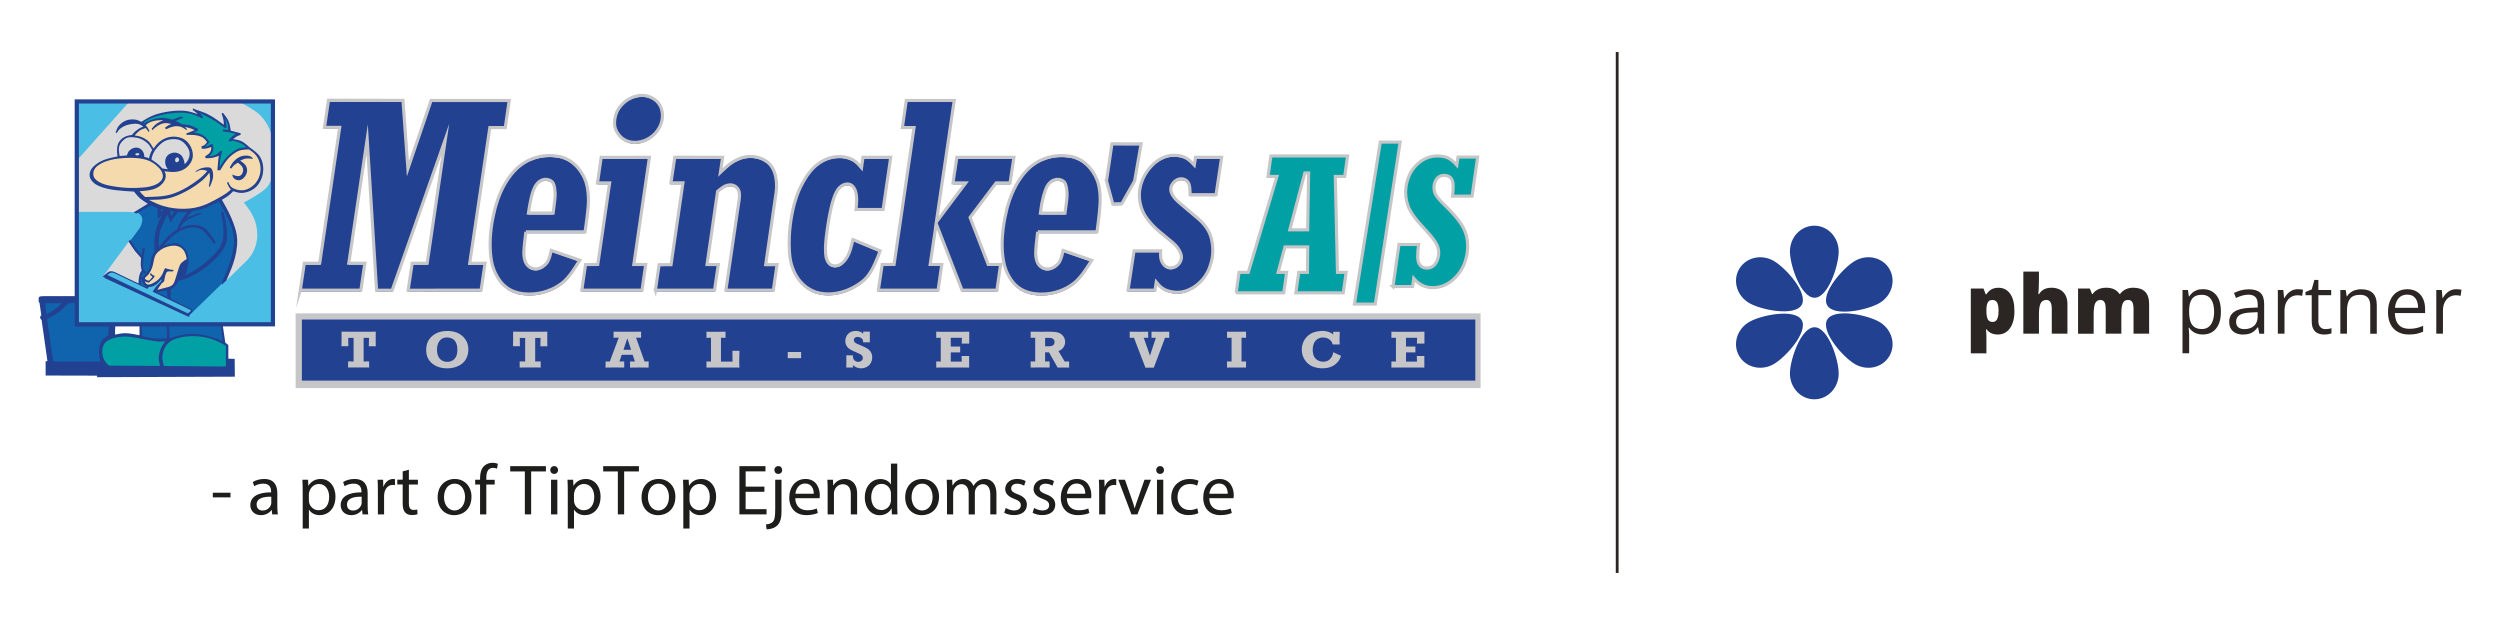 <?xml version="1.0" encoding="UTF-8"?>
<svg id="Layer_1" data-name="Layer 1" xmlns="http://www.w3.org/2000/svg" version="1.1" viewBox="0 0 800 200">
  <defs>
    <style>
      .cls-1 {
        fill: #f5daad;
      }

      .cls-1, .cls-2, .cls-3, .cls-4, .cls-5, .cls-6, .cls-7, .cls-8, .cls-9, .cls-10, .cls-11 {
        stroke-width: 0px;
      }

      .cls-1, .cls-2, .cls-5, .cls-6, .cls-9 {
        fill-rule: evenodd;
      }

      .cls-12 {
        stroke-miterlimit: 10;
      }

      .cls-12, .cls-13 {
        fill: none;
        stroke: #c6c5c7;
      }

      .cls-2, .cls-10 {
        fill: #224191;
      }

      .cls-3 {
        fill: #c6c5c7;
      }

      .cls-4 {
        fill: #dadadb;
      }

      .cls-5 {
        fill: #1063ad;
      }

      .cls-6, .cls-11 {
        fill: #00a0a4;
      }

      .cls-7 {
        fill: #1d1d1b;
      }

      .cls-8 {
        fill: #2b2523;
      }

      .cls-13 {
        stroke-miterlimit: 22.93;
      }

      .cls-9 {
        fill: #4bbee5;
      }
    </style>
  </defs>
  <path class="cls-8" d="M784.15,92.93c-.54.26-1.01.6-1.42,1.03-.41.43-.76.9-1.04,1.42h-.09l-.23-2.58h-1.76v13.98h2.13v-7.5c0-.72.11-1.38.32-1.97.21-.59.51-1.1.88-1.52.37-.42.81-.74,1.31-.97.5-.23,1.03-.34,1.59-.34.25,0,.51.02.79.05.28.03.54.08.77.14l.27-1.96c-.24-.05-.51-.09-.82-.12-.31-.03-.6-.04-.88-.04-.66,0-1.27.13-1.81.38M772.26,94.81c.51.35.89.85,1.14,1.48.25.63.38,1.37.39,2.2h-7.4c.13-1.33.53-2.36,1.2-3.1.67-.74,1.57-1.11,2.71-1.11.8,0,1.45.18,1.96.53M767.06,93.44c-.92.6-1.64,1.44-2.14,2.55-.51,1.1-.76,2.41-.76,3.91s.28,2.84.83,3.9c.55,1.06,1.33,1.87,2.33,2.42,1,.55,2.17.82,3.52.82.94,0,1.76-.07,2.46-.22s1.39-.37,2.1-.69v-1.86c-.73.31-1.44.55-2.12.71-.68.16-1.46.24-2.35.24-1.44,0-2.55-.43-3.34-1.29-.79-.86-1.2-2.11-1.22-3.75h9.66v-1.31c0-1.27-.23-2.38-.68-3.32-.45-.95-1.1-1.69-1.95-2.21-.85-.53-1.87-.79-3.06-.79-1.25,0-2.34.3-3.26.89M753.73,92.81c-.57.17-1.08.43-1.54.77s-.84.75-1.14,1.24h-.11l-.32-2.02h-1.71v13.98h2.12v-7.32c0-1.67.31-2.94.94-3.81.63-.88,1.72-1.31,3.27-1.31,1.1,0,1.91.29,2.44.87.53.58.8,1.45.8,2.62v8.97h2.09v-9.11c0-1.79-.43-3.1-1.28-3.91-.85-.81-2.11-1.22-3.76-1.22-.63,0-1.23.09-1.8.26M742.49,104.66c-.4-.43-.61-1.09-.61-1.96v-8.23h4.1v-1.66h-4.1v-3.24h-1.28l-.84,3.04-2,.83v1.03h1.99v8.29c0,1.1.18,1.96.54,2.58.36.62.84,1.06,1.45,1.32.6.26,1.28.39,2.02.39.42,0,.84-.04,1.28-.11s.78-.17,1.03-.28v-1.65c-.23.09-.53.16-.89.22-.37.06-.72.09-1.07.09-.67,0-1.21-.22-1.61-.65M733.46,92.93c-.54.26-1.01.6-1.42,1.03-.41.43-.76.9-1.05,1.42h-.09l-.23-2.58h-1.76v13.98h2.13v-7.5c0-.72.11-1.38.32-1.97.21-.59.51-1.1.88-1.52.38-.42.81-.74,1.31-.97.5-.23,1.03-.34,1.59-.34.25,0,.51.02.79.05.28.03.54.08.77.14l.27-1.96c-.24-.05-.51-.09-.82-.12-.31-.03-.6-.04-.88-.04-.66,0-1.27.13-1.81.38M722.45,101.19c0,1.38-.4,2.41-1.19,3.1-.79.69-1.81,1.03-3.05,1.03-.8,0-1.44-.19-1.93-.57-.48-.38-.73-.97-.73-1.77,0-.92.36-1.63,1.07-2.13.71-.5,1.94-.79,3.69-.86l2.13-.09v1.29ZM717.04,92.92c-.82.23-1.54.51-2.17.83l.65,1.61c.59-.29,1.22-.54,1.89-.75.66-.21,1.36-.32,2.09-.32.94,0,1.68.24,2.19.73.52.48.78,1.33.78,2.54v.85l-2.41.1c-2.26.07-3.95.48-5.05,1.22s-1.66,1.82-1.66,3.22c0,.93.19,1.69.57,2.3.38.6.9,1.05,1.56,1.35.66.3,1.41.45,2.26.45s1.49-.09,2.05-.26c.56-.17,1.05-.43,1.47-.78.43-.34.83-.77,1.22-1.28h.1l.41,2.07h1.54v-9.51c0-1.64-.4-2.84-1.21-3.59-.81-.75-2.05-1.12-3.71-1.12-.9,0-1.76.12-2.58.34M707.56,95.8c.64.97.96,2.29.96,3.94,0,1.09-.14,2.05-.43,2.89-.29.84-.72,1.49-1.3,1.96-.58.47-1.3.7-2.17.7-1.01,0-1.82-.21-2.42-.64-.6-.43-1.03-1.05-1.29-1.86-.26-.82-.39-1.82-.39-3v-.41c.02-1.12.16-2.06.43-2.8.27-.74.7-1.3,1.3-1.68.59-.37,1.37-.56,2.34-.56,1.33,0,2.31.49,2.95,1.46M702.96,92.86c-.57.21-1.04.49-1.43.84-.39.35-.72.74-1,1.17h-.1l-.28-2.07h-1.75v20.24h2.13v-5.74c0-.35-.02-.76-.06-1.22-.04-.47-.07-.87-.1-1.2h.15c.26.39.6.75,1,1.08.4.33.88.6,1.44.79.56.2,1.21.29,1.95.29,1.17,0,2.19-.28,3.06-.83.86-.55,1.53-1.37,2.01-2.45.48-1.08.71-2.42.71-4.01,0-2.41-.52-4.21-1.56-5.41-1.04-1.2-2.43-1.8-4.17-1.8-.77,0-1.44.1-2.01.31M680.18,92.6c-.72.35-1.31.85-1.77,1.49h-.15c-.43-.63-.99-1.12-1.68-1.48-.69-.36-1.57-.54-2.63-.54-.71,0-1.35.09-1.91.27-.56.18-1.04.42-1.44.73-.4.31-.73.66-.99,1.05h-.14l-.73-1.79h-3.76v14.46h4.99v-6.33c0-.96.06-1.77.19-2.44.13-.66.35-1.17.67-1.51.32-.34.76-.52,1.33-.52.37,0,.68.1.93.3.25.2.43.51.56.94.12.43.18.99.18,1.69v7.86h5v-6.74c0-1.29.15-2.29.47-3,.31-.71.87-1.06,1.68-1.06.58,0,1.01.21,1.31.64.29.43.44,1.19.44,2.29v7.86h4.99v-9.4c0-1.85-.44-3.2-1.31-4.04-.87-.84-2.13-1.26-3.78-1.26-.9,0-1.71.17-2.44.52M647.47,86.93v19.85h4.99v-6.35c0-.95.07-1.76.22-2.42.15-.66.39-1.16.74-1.51.35-.34.82-.52,1.43-.52s1.02.24,1.3.73c.28.49.42,1.21.42,2.18v7.89h5.01v-9.4c0-1.25-.23-2.26-.69-3.04-.46-.78-1.07-1.35-1.84-1.72-.77-.37-1.63-.55-2.58-.55-.57,0-1.1.07-1.58.2-.48.13-.93.35-1.33.64-.4.3-.76.7-1.07,1.2h-.23c.04-.38.09-.94.13-1.67s.07-1.63.07-2.7v-2.82h-4.99ZM639.05,96.78c.33.53.49,1.43.49,2.69,0,.85-.07,1.54-.22,2.05-.14.52-.36.9-.64,1.14-.28.24-.63.36-1.05.36-.51,0-.91-.13-1.2-.4-.29-.27-.49-.66-.61-1.19-.12-.52-.18-1.17-.18-1.93v-.4c.02-.69.09-1.27.21-1.73.12-.46.33-.81.61-1.04.28-.23.66-.34,1.15-.34.63,0,1.11.26,1.44.79M637.76,92.36c-.49.19-.9.45-1.24.77-.34.32-.63.67-.87,1.04h-.23l-.7-1.84h-4.06v20.73h4.99v-5.28c0-.51-.01-.96-.04-1.34-.03-.38-.07-.74-.11-1.07h.15c.21.26.47.52.79.78.31.26.7.47,1.17.64.47.17,1.05.26,1.73.26,1.01,0,1.92-.28,2.71-.85.8-.57,1.42-1.41,1.88-2.53.46-1.12.69-2.5.69-4.14,0-2.41-.46-4.25-1.37-5.53-.91-1.28-2.17-1.92-3.76-1.92-.66,0-1.24.09-1.73.29"/>
  <path class="cls-10" d="M576.54,97.55c-2.12,3.75-12.76,1.71-16.72-.53-3.96-2.24-5.46-7.1-3.33-10.85,2.12-3.75,7.05-4.97,11.02-2.73,3.96,2.24,11.16,10.36,9.04,14.11"/>
  <path class="cls-10" d="M584.72,102.27c-2.19,3.71,4.9,11.9,8.82,14.22,3.92,2.31,8.88,1.18,11.06-2.54,2.19-3.71.78-8.59-3.14-10.91-3.92-2.31-14.55-4.48-16.74-.77"/>
  <path class="cls-10" d="M584.72,97.73c-2.19-3.71,4.9-11.9,8.82-14.22,3.92-2.31,8.88-1.18,11.06,2.54,2.19,3.71.78,8.59-3.14,10.91-3.92,2.31-14.55,4.48-16.74.77"/>
  <path class="cls-10" d="M576.54,102.45c-2.12-3.75-12.76-1.71-16.72.53-3.96,2.24-5.46,7.1-3.33,10.85,2.12,3.75,7.05,4.97,11.02,2.73s11.16-10.36,9.04-14.11"/>
  <path class="cls-10" d="M580.68,95.28c-4.31.04-7.86-10.19-7.9-14.75-.04-4.55,3.42-8.27,7.73-8.31,4.31-.04,7.83,3.62,7.87,8.18.04,4.55-3.39,14.85-7.7,14.88"/>
  <path class="cls-10" d="M580.68,104.72c-4.31-.04-7.86,10.19-7.9,14.75-.04,4.55,3.42,8.27,7.73,8.31,4.31.04,7.83-3.62,7.87-8.18.04-4.55-3.39-14.85-7.7-14.88"/>
  <rect class="cls-8" x="517.05" y="16.66" width=".9" height="166.68"/>
  <rect class="cls-4" x="23.91" y="31.8" width="63.03" height="71.58"/>
  <rect class="cls-3" x="95.1" y="100.78" width="378.18" height="22.91"/>
  <rect class="cls-13" x="95.1" y="100.78" width="378.18" height="22.91"/>
  <path class="cls-1" d="M36.81,50.62c-1.49.24-2.97.64-4.46,1.42-.5.27-1,.57-1.5.98-.46.4-.78.85-.98,1.28-.37.87-.37,1.73.02,2.6.23.5.92,1.1,1.46,1.44.51.32,1.01.52,1.51.73.99.38,1.97.55,2.96.75l1.37.22,1.37.17,1.36.12,1.36.07c1.54.05,3.08.01,4.62-.14.84-.09,1.68-.18,2.52-.41,1.12-.34,2.25-.67,3.35-1.87.85-1.1.75-2.19.16-3.29-.28-.53-.75-1.06-1.3-1.59-1.47-1.39-2.94-2.07-4.41-2.4-1.26-.3-2.51-.42-3.77-.46-1.88-.03-3.76.1-5.64.38h0Z"/>
  <path class="cls-1" d="M52.96,86.12c.63.21,1.26.41,1.9.48,0,0,.1,0,.19,0,.04,0,.08,0,.08,0-.3.02-.61-.04-.91-.05-.29.02-.58.09-.87.17-.26.27-.4.53-.5.8-.23.65-.43,1.29-.49,1.94-.03.15-.04.29-.1.43-.23.19-.46.36-.69.57-.08.08-.15.16-.21.23-.47.64-.83,1.27-1.24,1.91l-.33.55c.52-.12,1.04-.26,1.56-.4.96-.23,1.92-.47,2.88-.76.4-.15.8-.29,1.2-.71.42-.45.58-.9.75-1.35.32-.91.57-1.81.86-2.72.22-.68.4-1.36.66-2.04.14-.34.33-.7.7-1.03.55-.47,1.1-.81,1.65-1.15-.26-1.2-.39-2.41-1.57-3.61-1.06-.96-2.12-1.07-3.18-1.04-1.46.11-2.91.56-4.37,1.62-.33.25-.68.55-.97.91-.52.64-.75,1.28-.89,1.92-.14.66-.27,1.32-.42,1.99-.26.97-.65,1.94-1.38,2.92-.07.09-.16.17-.26.26,0,0-.05.04-.1.08-.1.08-.2.16-.2.16-.22.21-.51.46-.58.69-.04.14-.03.29-.04.43.27.27.54.43.8.57.26.13.52.21.77.16l-.14.12c-.12-.02-.25-.05-.37-.11,0,0-.09-.04-.17-.07-.03-.01-.07-.03-.07-.03-.37-.14-.74-.22-1.11-.31.25.49.44.98.98,1.47.35.26.7.19,1.05.16.42-.06.83-.23,1.25-.44l.73-.42c.46-.29.91-.6,1.37-1.11.78-.87,1.19-1.75,1.51-2.63.09-.19.15-.38.26-.57h0Z"/>
  <path class="cls-5" d="M46.51,87l-.14.29c-.23-.19-.46-.39-.69-.6-.12.31-.26.62-.37.94-.26.86-.41,1.71-.43,2.57v1.01s1.81.75,1.81.75l.67.15-.37-.58c-.35-.37-.68-.74-.89-1.11-.22-.39-.41-.79-.48-1.18v-.16c.26-.25.52-.52.79-.77.38-.41.78-.82,1.07-1.23.45-.61.73-1.23.86-1.84.14-.65.23-1.3.33-1.95.11-.57.19-1.14.51-1.71.21-.38.44-.76.68-1.15-.1-2.01-.26-4.02.18-6.03.39-1.93,1.31-3.86,2.25-5.79l.15-.7-.59.4-.99,1.13-.14-3.02-2.29-1.02c-1.23.61-2.45,1.27-3.67,2.02l-.83.5-.09.37c.32.12.65.32.95.69.57.73.56,1.46.37,2.19-.15.65-.41,1.29-.85,1.94l-2.61,3.55.21.31v.34s.14.34.14.34c0,0,.11.17.23.33.46.66.91,1.33.91,1.33l2.39,3.05c.13-.92.25-1.84.41-2.76h.19c-.27,1.84-.57,3.67-.59,5.51,0,.45.05.91.31,1.36l.12.22c.17.11.34.21.5.32h0Z"/>
  <path class="cls-5" d="M52.45,92.85c-.77.13-1.55.25-2.32.4l-.64.18.6.28s.24.11.48.22c.24.11.48.22.48.22l.49.25s.24.11.48.23c.48.23.97.45,1.45.68.24.11.48.23.48.23-.07-.51-.15-1.03-.19-1.54l-.08-1.5c-.4.11-.81.25-1.21.34h0Z"/>
  <path class="cls-5" d="M51.17,66.48l.09,2c.53-.5,1.07-1,1.6-1.49l-1.69-.51Z"/>
  <path class="cls-5" d="M53.77,68.27l-.47.44c-.34.37-.47.75-.67,1.12l-.27.6c-.4.94-.81,1.87-1.2,2.81-.19.49-.26.98-.36,1.47-.18,1.01-.27,2.03-.23,3.04.05.67.09,1.33.17,1.99.88-1.07,1.65-2.13,2.48-3.2.3-.35.7-.71,1.07-1.02l.4-.32,2.2-1.66c.28-.66.54-1.31.86-1.97.41-.8.88-1.6,1.53-2.41l1.29-1.55-3.86.04-1.37,1.88-.68,1.09-.89-2.35Z"/>
  <path class="cls-5" d="M53.99,67.21c.2.84.43,1.68.66,2.52l1.68-2.12-1.04-.21-1.3-.18Z"/>
  <path class="cls-5" d="M62.97,68.68c-.95.38-1.91.8-2.86,1.29-.42.23-.84.5-1.26.89l-.7.7c-.17.27-.38.55-.51.82-.18.37-.35.75-.51,1.12.8-.28,1.59-.7,2.39-.92,1.14-.33,2.29-.46,3.43-.31.84.14,1.68.39,2.53,1.02.42.33.89.84,1.26,1.3.74.98,1.36,1.95,1.97,2.93l-.17.16c-.72-1.02-1.46-2.04-2.31-3.06-.45-.51-1.06-1.09-1.61-1.41-1.08-.68-2.17-.76-3.25-.7-2.02.2-4.05.98-6.07,2.61-.64.53-1.31,1.25-1.85,1.89-.42.5-.82,1-1.22,1.49l-.35.58.66-.16c.89-.36,1.78-.65,2.67-.8,1.08-.17,2.16,0,3.25.99.4.36.73.79.96,1.19.8,1.4.74,2.79.58,4.19-.17,1.38-.66,2.77-1.09,4.15.91-.47,1.82-.93,2.73-1.42,1.95-1.1,3.9-2.54,5.85-4.35l.77-.75.68-.72c.42-.49.86-.97,1.19-1.46.94-1.3,1.4-2.61,1.56-3.91.17-1.33.12-2.67-.04-4-.15-1.32-.37-2.65-.59-3.98l.21.05c.37,1.33.71,2.66.9,3.98.2,1.48.3,2.97.17,4.45-.1.89-.37,1.78-.88,2.66-.38.65-.82,1.3-1.35,1.94-.66.79-1.4,1.58-2.26,2.37-2.34,2.14-4.69,3.67-7.03,4.82-1.11.55-2.22.92-3.33,1.16l-.72.16c-.18.59-.34,1.19-.96,1.79-.49.47-.98.77-1.47,1.12v3.23c2.35,1.18,4.7,2.38,7.06,3.54-.06.11-.03.22-.11.33-.07.11-.16.21-.27.32l-.67.54-.02.37.06.38h.19s10.43-10.13,10.43-10.13c.08-.15.18-.3.24-.45.11-.11.13-.22.16-.33.57-1.58,1.34-3.15,1.92-4.73.8-2.16,1.4-4.32,1.7-6.48.25-2.05.11-4.1-.52-6.15-.84-2.65-2.23-5.3-3.8-7.95l-.52-.89c-1.6.81-3.21,1.64-4.82,2.21l-.85.28c-.74.21-1.47.38-2.21.51l-.76.14c-.45.43-.93.88-1.36,1.36l-.66.81-.35.58.66-.16c.94-.36,1.87-.73,2.81-1.08l.31-.1Z"/>
  <path class="cls-5" d="M14.34,98.63c.07.79.2,1.58.31,2.36,1.25-.71,2.5-1.34,3.75-2.36.71-.58,1.41-1.15,2.12-1.83l-.65-.02-5.63-.03c.03.62.05,1.25.1,1.87h0Z"/>
  <path class="cls-5" d="M35.15,104.19c-.17,1.12-.36,2.24-.21,3.36-.54.3-1.08.6-1.61,1.01-.29.24-.57.6-.75.9-.73,1.39-.74,2.77-.6,4.16.07.66.27,1.32.37,1.97l.02.38-15.55-.05-2.07-13.96c1.47-.76,2.94-1.45,4.41-2.7.88-.73,1.76-1.59,2.63-2.49l2.4-.14v7.55h10.97Z"/>
  <path class="cls-5" d="M53.55,104.19c.13,1.46.16,2.92.16,4.38-2.17.04-4.33.14-6.5-.35-.65-.14-1.31-.31-1.96-.49l-.18-3.54h8.49Z"/>
  <path class="cls-5" d="M70.83,104.19l.76,5.44c-2.39-1.06-4.78-1.92-7.17-2.29-2.98-.48-5.97-.2-8.95.87-.48.16-.96.34-1.43.51l-.21-4.53h17Z"/>
  <path class="cls-6" d="M73.53,44.87c.28-.33.57-.69.92-.98l.22-.17,1.44-1.04-2.87-.61-1.63-.24v-.11s1.77.17,1.77.17c-.06-.71-.11-1.42-.25-2.13-.14-.68-.5-1.36-.84-2.04l-.46-.54-.04.71.27,1.39c.09.47.1.94.12,1.41h-.17s-2.08-1.52-2.08-1.52c-1.43-1.02-2.85-1.74-4.28-2.48l-1.62-.81-.67-.19.35.6c.3.36.64.72.84,1.08l.14.26-.88-.42c-.91-.39-1.82-.78-2.73-.98-.78-.19-1.57-.3-2.35-.33-1.76-.07-3.52.05-5.28.33-1.25.21-2.51.51-3.77.91-1.42.5-2.85,1.08-4.27,2.25l.56.51,1.16-.61c1.52-.74,3.05-1.19,4.57-1.24.52,0,1.04.03,1.56.13.64.14,1.28.29,1.92.45l1.79-.65,1.14-.31-2.12.95-.58.31c.35.1.69.21,1.04.28.53.15,1.06.51,1.59.84.84.08,1.68.15,2.51.33.66.14,1.31.47,1.97.8l.59.32-.02.15-1.25.62-.57.35.65.15.98.12c.93.18,1.87.5,2.81,1.41.4.41.7.81.99,1.22l-.81.81-.55.48-.44.52.68-.06c.41-.1.82-.18,1.23-.36.27-.12.54-.31.81-.5l.26.09c.12.69.24,1.38-.13,2.07-.24.46-.62.92-1.04,1.39l-.4.53.65-.09c.59-.12,1.18-.24,1.77-.44.34-.13.68-.31,1.01-.57.32-.26.63-.52.95-.82-.23,1.05-.52,2.09-.6,3.14l-.11,1.83.06.68.44-.52,1.04-1.68c.38-.54.81-1.08,1.33-1.62l.51-.5.53-.47c.63-.53,1.27-.97,1.9-1.32.53-.29,1.07-.46,1.6-.54.68-.09,1.35-.14,2.03-.19-.45-.43-.91-.91-1.36-1.25-1.01-.64-2.01-.96-3.02-1.21-.39-.07-.77-.23-1.16-.02l-.2.14-.17-.14Z"/>
  <path class="cls-9" d="M47.07,92.11s-1.03-.5-2.06-.99c-.29-.14-.58-.28-.58-.28l-.31-.09s-.15-.07-.29-.14c-1.85-.89-3.7-1.77-5.55-2.66-.15-.07-.29-.14-.29-.14,0,0-.13-.06-.27-.12-.18-.08-.36-.17-.53-.25-.13-.06-.27-.13-.27-.13-.31-.14-.61-.27-.92-.29-.16-.08-.33,0-.49-.02-.54.12-1.07.56-1.61,1.04l.36.2s.2.1.41.2c4.11,1.96,8.22,3.92,12.34,5.88,6.58,3.14,13.16,6.28,13.16,6.28.19-.14.37-.3.56-.42,0,0,.05-.03.1-.06.04-.03.09-.05.09-.05.13-.09.25-.16.38-.34.1-.18.09-.36,0-.54-.23-.11-.46-.31-.69-.37l-.06-.04s-.18-.09-.36-.17c-.35-.17-.71-.34-1.07-.51-.18-.09-.36-.17-.36-.17l-.34-.19s-.18-.09-.36-.17c-.47-.23-.95-.46-1.42-.69-.18-.09-.36-.17-.36-.17l-.33-.19s-.18-.09-.36-.17c-.53-.26-1.06-.51-1.06-.51l-.33-.19s-.35-.17-.71-.34c-.47-.23-.94-.46-1.41-.68-1.41-.68-2.83-1.36-2.83-1.36.29-.46.61-.93.96-1.39.09-.11.19-.22.29-.33,0,0,.08-.08.16-.16.24-.24.48-.47.48-.47l.47-.5c.17-.2.29-.39.34-.59.09-.38.1-.76.13-1.15l-.5.45-.9.98c-.67.65-1.33,1.12-2,1.35-.07.02-.15.03-.23.05l-.72.08c-.19.03-.4.15-.57.4-.03.05-.06.1-.08.15h0Z"/>
  <polygon class="cls-9" points="25.25 50.61 25 51.26 24.98 50.61 24.98 32.88 41.45 32.88 40.85 33.14 25.25 50.61"/>
  <path class="cls-9" d="M77.64,33.14l-.67-.17.67-.09h9.3v9.64l-.15.69-.11-.69c-.55-1.72-1.43-3.44-2.95-5.16-.35-.39-.78-.8-1.18-1.13-.57-.47-1.14-.82-1.71-1.19-1.07-.68-2.13-1.31-3.2-1.88h0Z"/>
  <path class="cls-9" d="M60.43,101.05s5.2-5.06,10.41-10.12c.76-.74,1.52-1.47,1.52-1.47l.19.19c2.15-2.09,4.29-4.18,6.44-6.27,1.58-1.64,2.38-3.29,2.87-4.93.59-2.09.6-4.19.16-6.28-.28-1.23-.73-2.45-1.42-3.68l-.5-.84c-.61-.95-1.31-1.89-2.08-2.84,2.06-1.06,4.12-2.3,6.19-3.79.36-.26.71-.57,1.07-.95.69-.76,1.11-1.52,1.41-2.27l.13-.68.14.68v45.6H24.98v-35.88l.27.27c4.84,0,9.68,0,14.52,0,.7,0,1.4,0,2.1.05.3.03.6.07.9.13.16-.04.32-.09.48-.13.38.07.76.19,1.14.43.33.2.71.62.87.96.49.93.23,1.86-.1,2.8-.16.41-.37.82-.65,1.23l-3.08,4.14-.21-.09-8.23,11.15,1.07.41,26.37,12.19Z"/>
  <path class="cls-6" d="M51.17,115.75c-.23-1.3,0-2.61.49-3.91.29-.72.68-1.45,1.23-2.17l.56-.77c-1.04.09-2.09.21-3.13.08-2.53-.31-5.06-.87-7.59-1.33-2.41-.43-4.82-.32-7.23.54-.61.25-1.21.52-1.82,1.07-.42.39-.71.82-.86,1.23-.56,1.52-.48,3.03.17,4.55.23.5.53,1,1.03,1.51.26.25.52.49.78.72l16.79.08c-.15-.53-.33-1.07-.43-1.6"/>
  <path class="cls-6" d="M72.55,110.46c-1.48-.8-2.95-1.63-4.43-2.12-3.47-1.16-6.93-1.33-10.4-.63-1,.23-2.01.56-3.01,1.1-.46.27-.93.62-1.4,1.15-.92,1.07-1.29,2.14-1.5,3.21-.23,1.24-.08,2.47.31,3.71l.15.51,20.28.17v-7.09Z"/>
  <path class="cls-1" d="M80.39,50.51c-.25-.25-.51-.28-.76-.36-.25-.06-.5-.1-.75-.13-.55.04-1.09.06-1.64.26-.73.26-1.46.72-2.19,1.5-.53.58-.84,1.16-1.19,1.74l.2-.12c.22-.26.44-.55.72-.78.46-.38.92-.6,1.39-.87.43.32.86.64,1.28,1.12.54.58.65,1.16.62,1.75-.05.51-.22,1.02-.65,1.53-.52.52-1.04.54-1.55.48-.39-.07-.78-.18-1.17-.32.09.25.28.55.58.76.69.44,1.37.47,2.06.04.37-.24.8-.69,1.02-1.09.58-1.04.66-2.08-.11-3.12-.18-.24-.46-.47-.7-.65-.42-.32-.84-.56-1.26-.82.71-.36,1.41-.77,2.12-.9.66-.13,1.31-.13,1.97,0h0ZM46.73,40.61c-.57.18-1.13.33-1.7.6-.21.1-.41.23-.62.39-.46.39-.99.85-1.38,1.34l-.38.58c.45.06.9.12,1.35.19,1.01.2,2.02.64,3.04,1.4.31.25.63.6.85.91.43.64.81,1.28,1.17,1.93l1.1-1.42c.32-.39.76-.82,1.17-1.13,1.76-1.32,3.52-1.64,5.28-1.4,1.09.19,2.17.51,3.26,1.67,1.07,1.23,1.46,2.47,1.55,3.7.03,1.22-.35,2.43-1.56,3.65-.97.92-1.95,1.31-2.92,1.53-.8.16-1.6.2-2.4.14l-2.46-.27c.2.37.42.73.58,1.1.18.75.09,1.49-.38,2.24-.26.42-.59.85-1.08,1.27-1.26,1.03-2.51,1.36-3.77,1.56-1.11.19-2.23.26-3.35.31l.9,1.1c.13.14.26.28.41.42l.92.84,2.47-.06c.91-.05,1.82-.08,2.74-.17,1.34-.15,2.67-.39,4.01-.85,1.7-.59,3.4-1.42,5.1-2.47l1.62-1.07,1.56-1.15.67-.54.64-.57c.23-.23.46-.45.7-.7.33-.39.65-.77.97-1.16-.75-.23-1.5-.51-2.25-.47.84-.26,1.68-.37,2.52-.21.16.05.35.18.47.4.34.61.37,1.22.39,1.83,0,.65-.14,1.3-.38,1.95-.1.27-.2.53-.32.8.08-.34.12-.69.18-1.03.07-.49.09-.98.03-1.47-.08-.59-.19-1.17-.29-1.76-.39.51-.78,1.02-1.19,1.52-.33.38-.7.75-1.1,1.13-.36.32-.71.62-1.07.91l-1.03.77-1.07.72-1.1.67-1.17.65-1.19.61c-.88.4-1.75.81-2.63,1.11-1,.35-2,.61-3,.75l-1,.12-1,.07-3,.07-.67.12.57.39,2.17,1.02c1.03.46,2.05.86,3.08,1.12l1.05.25,1.05.2,1.15.16,1.15.1,1.16.04,1.16-.02c1.22-.06,2.43-.19,3.65-.48.8-.2,1.61-.44,2.41-.75l.94-.4c.82-.37,1.64-.81,2.46-1.23l1.52-.84,1.54-.92c.26-.16.51-.33.76-.51l1.52-1.21c-.24-.34-.5-.69-.74-1.04.2.26.5.5.75.65.94.54,1.89.76,2.83.82,1.34.05,2.67-.42,4.01-1.51.41-.34.86-.83,1.17-1.27,1.02-1.45,1.36-2.9,1.37-4.35-.02-1.38-.34-2.76-1.24-4.13-.26-.38-.58-.76-1-1.14-.56-.49-1.12-.86-1.68-1.24l-1.04.04c-.99.08-1.98.14-2.97.7-1.04.59-2.08,1.36-3.12,2.56-.49.58-.9,1.15-1.27,1.73l-1.03,1.67-.44-.03c.13-1.07.17-2.14.28-3.21l.26-1.51c-1.21.42-2.43.89-3.64.89h-.77s-.02-.22-.02-.22c.46-.29.92-.56,1.36-1.08.63-.79.54-1.58.55-2.37-.8.27-1.61.56-2.42.65-.22.03-.45,0-.67-.01l-.02-.33c.38-.12.76-.22,1.14-.64.28-.3.49-.61.71-.92l-.82-.95c-.33-.34-.72-.69-1.08-.86-1.06-.53-2.12-.64-3.18-.72-.54-.02-1.08-.01-1.61-.01.75-.29,1.49-.59,2.24-.88.19-.07.37-.15.37-.15l.31-.15c-.59-.36-1.18-.67-1.76-.86-.62-.21-1.24-.34-1.86-.48l-.66-.08.42.52c-1.55-.97-3.11-.84-4.66-.26l-1.1.48-.07-.09c.32-.26.65-.5.97-.66.28-.14.56-.27.84-.39l.58-.33-.64-.18c-.57-.11-1.15-.22-1.72-.26-1.22-.04-2.44.48-3.66,1.45l-.72.63.33-.33c.26-.28.49-.59.81-.86.53-.44,1.06-.65,1.59-.93l.84-.38.57-.39-.68-.12-1.39.02c-.75.03-1.5.15-2.25.38-.33.13-.65.28-.98.39-.37.19-.74.44-1.1.78l-.3.35.48.51Z"/>
  <path class="cls-2" d="M73.96,53.97c.3-.39.59-.79,1-1.16.4-.33.79-.52,1.19-.75.41.31.84.64,1.22,1.12.52.65.51,1.3.32,1.94-.12.33-.26.66-.63.98-.71.49-1.43.21-2.14,0-.19-.07-.38-.15-.57-.23.01.43.15.87.62,1.29.68.53,1.35.62,2.03.41.43-.14.88-.48,1.28-.97.82-1.08,1.01-2.16.56-3.24-.16-.37-.43-.76-.85-1.11-.38-.32-.77-.58-1.15-.81.54-.28,1.08-.56,1.63-.66.46-.09.93-.11,1.39-.07l1.12.16c-.15-.2-.28-.41-.48-.61-.36-.29-.72-.33-1.08-.41-.18-.03-.36-.06-.54-.08-.58.05-1.16.06-1.74.27-.77.27-1.53.75-2.3,1.57-.6.66-.93,1.31-1.33,1.97l.43.4Z"/>
  <path class="cls-2" d="M52.5,93.11c.3-.07.61-.17.91-.25.05.76.06,1.52.21,2.27l-3.45-1.61c.78-.15,1.55-.27,2.33-.41h0ZM56.53,50.41c.2-.07.42-.06.61.19.22.34.25.68-.01,1.02-.25.26-.53.32-.8.27-.07-.02-.18-.11-.23-.24-.1-.36-.12-.73.19-1.1.08-.08.16-.12.24-.15M48.46,51.02c.15-.82.38-1.65.87-2.47.46-.77,1.07-1.54,1.88-2.31.92-.86,1.83-1.35,2.75-1.54,1-.21,2-.25,3-.04.76.19,1.52.59,2.28,1.43.98,1.08,1.49,2.16,1.44,3.25-.04.85-.28,1.7-.97,2.55l-.59.66c-.19-.87-.28-1.75-.92-2.62-.19-.25-.48-.48-.72-.63-1.11-.65-2.22-.6-3.33.03-.23.14-.47.32-.69.59-.59.76-.64,1.51-.59,2.27.05.47.18.93.47,1.4.12.19.24.39.37.58-.59-.09-1.18-.15-1.78-.28l-.51-.54-.74-.71c-.74-.66-1.49-1.08-2.23-1.62M43.68,49.05c.25-.07.49-.09.74.01.08.04.17.18.16.28,0,.09-.08.2-.21.28-.36.18-.71.19-1.07-.2-.05-.08-.06-.15.03-.23.12-.06.23-.11.35-.15M38.28,49.93c-.21-1.34-.55-2.68.28-4.02.26-.41.67-.84,1.11-1.22.98-.84,1.97-.83,2.95-.78,1.56.12,3.12.57,4.68,2.02.49.49.76.98,1.07,1.48l.32.56c-.28.54-.59,1.08-.73,1.62-.1.37-.2.73-.29,1.1-.18-.09-.36-.21-.54-.25l-.18-.05s-.09-.02-.18-.05c-.29-.07-.58-.15-.58-.15-.02-.72-.16-1.44-.78-2.16-.75-.77-1.54-.87-2.31-.76-.64.12-1.29.45-1.92,1.16-.11.14-.18.27-.24.41-.11.3-.2.59-.34.89l-2.32.2ZM34.34,87.98c.6-.49,1.19-.88,1.79-.72.23.04.46.15.69.25l1.07.5,9.34,4.48c.06-.19.09-.4.33-.58.07-.04.13-.07.19-.08.28-.03.57-.06.85-.1.68-.18,1.36-.65,2.04-1.26l.21-.2.91-.99c-.04.19-.05.39-.13.58-.06.12-.13.23-.24.35l-.46.49s-.24.23-.48.47c-.08.08-.17.16-.17.16-.17.18-.32.35-.45.53l-.52.73-.48.75,11.61,5.6c.2.07.41.13.59.37.07.14.06.27-.14.41-.05.04-.1.08-.15.11,0,0-.04.03-.08.05-.05.03-.11.07-.11.07-.15.1-.3.21-.45.33l-25.78-12.3ZM46.37,89.22c0-.15.02-.31.17-.46.11-.11.23-.23.36-.35,0,0,.1-.08.19-.16.05-.04.1-.09.1-.09.4-.35.6-.73.82-1.1.48-.84.79-1.68.97-2.52.13-.62.25-1.25.39-1.87.17-.69.48-1.38,1.22-2.07,1.26-1.12,2.52-1.59,3.78-1.86,1.09-.2,2.17-.23,3.26.35.3.17.62.41.9.74.86,1.02,1.01,2.03,1.23,3.05-.57.35-1.13.7-1.7,1.24-.51.54-.65,1.09-.84,1.63-.37,1.22-.76,2.43-1.13,3.64-.18.51-.32,1.02-.69,1.53-.17.23-.45.49-.7.6-.25.13-.5.23-.75.3-.89.25-1.78.48-2.67.69l-.93.25c.44-.68.81-1.35,1.34-2.03.24-.24.51-.42.76-.64.1-.13.1-.26.13-.39.07-.44.13-.87.26-1.31.13-.42.22-.85.52-1.28l.13-.15c.31-.08.61-.17.92-.13.3.03.59.09.88,0,.11-.03.26-.19.24-.31,0-.05-.04-.15-.12-.16-.09-.02-.17-.03-.26-.03,0,0-.04,0-.09,0-.09,0-.19,0-.19,0-.67-.08-1.34-.31-2.02-.53-.21.26-.29.52-.41.79-.35.95-.78,1.91-1.77,2.86-.57.53-1.15.83-1.72,1.16-.62.32-1.24.54-1.86.4-.16-.05-.34-.28-.47-.44-.14-.17-.23-.35-.33-.52.17.05.35.1.52.16,0,0,.03.01.07.03.09.04.18.07.18.07.14.05.28.11.42.14.16.02.32-.17.48-.31.11-.11.2-.22.32-.33,0,0,.15-.14.31-.27.09-.08.17-.15.17-.15.3-.29.63-.64.68-.97v-.19c-.25-.08-.51-.14-.76-.39-.1-.12-.19-.24-.33-.36-.08-.03-.16-.03-.24.08-.1.14-.12.29-.04.43l.05.05c.15.11.31.2.46.32.15.14.24.32.06.48-.05.05-.1.09-.16.13-.21.22-.4.43-.59.65-.26.3-.52.18-.78.08-.24-.12-.48-.23-.73-.48M47.79,41.9c-.22-.44-.41-.89-.74-1.33-.12-.16-.29-.32-.43-.48.2-.25.54-.49.8-.67.8-.5,1.59-.68,2.39-.83.83-.15,1.66-.11,2.49-.13l-.85.38-.83.42c-.41.23-.82.49-1.23.94-.3.34-.58.67-.86,1.01l.19.44.99-.87c1.27-1.01,2.54-1.51,3.8-1.36.45.06.9.14,1.35.23-.51.24-1.03.44-1.54.82l-.54.43.36.46,1.28-.56c1.14-.43,2.28-.6,3.42-.23.6.19,1.21.58,1.81,1.06l.21-.27c-.23-.25-.45-.49-.7-.74.86.19,1.73.36,2.59.78l.51.27-2.66,1.05.11.43c.96,0,1.92-.03,2.89.12.75.11,1.51.29,2.26.74.25.17.49.39.73.65l.68.79c-.22.3-.44.62-.77.91-.23.2-.47.25-.7.34l-.31.09.05.77c.32.02.63.07.95.03.71-.07,1.41-.3,2.12-.54,0,.71,0,1.42-.79,2.14-.38.33-.76.57-1.14.8l.06.63c.8,0,1.6.03,2.4-.16.64-.14,1.27-.37,1.91-.59-.07.4-.14.8-.2,1.2-.09,1.13-.17,2.25-.29,3.38l.88.06,1.11-1.8c.55-.85,1.17-1.71,2.07-2.56.86-.79,1.72-1.39,2.58-1.81.84-.37,1.67-.42,2.51-.49l.95-.04c.6.4,1.19.78,1.79,1.36,1,1.01,1.41,2.02,1.69,3.03.43,1.74.32,3.48-.57,5.21-.33.61-.74,1.22-1.39,1.82-.99.91-1.99,1.37-2.98,1.59-1.15.22-2.3,0-3.45-.52-.33-.17-.67-.35-.99-.73-.35-.44-.5-.89-.7-1.33l-.43.21c.22.5.38,1,.73,1.5l.53.74-1.31,1.05c-.25.17-.5.34-.74.5l-1.53.91-1.51.83c-.81.42-1.63.85-2.44,1.22-.83.36-1.67.68-2.5.92-1.09.31-2.17.51-3.26.6l-1.14.07-1.14.02-1.14-.04-1.14-.1-1.13-.15-1.04-.19c-1.13-.24-2.26-.57-3.39-1.05l-.69-.3-2.17-1.02,3.01-.08,1.01-.07c1.11-.11,2.22-.3,3.33-.64.72-.22,1.44-.49,2.16-.8l1.22-.56,1.2-.61,1.18-.66,1.11-.68,1.08-.73c.53-.4,1.07-.78,1.6-1.22.51-.44,1.03-.93,1.54-1.49.08-.09.16-.18.23-.27l.71-.91c.13.75.28,1.5.19,2.25-.08.65-.21,1.3-.35,1.95l.24.46.55-1.28c.29-.74.55-1.48.57-2.23.02-.63-.02-1.26-.25-1.89-.1-.22-.18-.46-.44-.68-.3-.25-.6-.23-.9-.27-1.12-.04-2.25.18-3.37.85l-.75.48.29.11c.59-.35,1.18-.62,1.77-.63.6-.03,1.2.15,1.8.34-.23.28-.46.56-.71.84-.22.23-.45.45-.68.68l-.63.57-.66.53-1.55,1.14c-.81.53-1.63,1.1-2.44,1.57-1.64.94-3.28,1.67-4.92,2.17-1.38.39-2.76.59-4.14.69l-1.81.09-2.36.06-.83-.77c-.13-.13-.26-.26-.39-.4l-.56-.68c1.41-.07,2.82-.21,4.23-.58.84-.26,1.68-.62,2.52-1.32.38-.32.73-.73.97-1.09.55-.78.73-1.55.63-2.33-.03-.16-.04-.33-.12-.49-.1-.19-.2-.39-.31-.58l1.95.21c1.05.07,2.1.01,3.15-.32.86-.3,1.72-.73,2.58-1.63,1.33-1.47,1.62-2.94,1.35-4.4-.22-1.1-.67-2.2-1.71-3.3-1.19-1.16-2.39-1.45-3.58-1.6-1.8-.16-3.6.23-5.4,1.7-.32.27-.67.62-.95.96l-.86,1.11c-.35-.6-.68-1.19-1.13-1.79-.24-.31-.6-.67-.94-.91-1.06-.75-2.11-1.19-3.17-1.36l-.76-.1c.23-.41.72-.84,1.13-1.21.3-.27.61-.52.91-.66.5-.23.99-.37,1.48-.52l.95,1.25.21-.27ZM36.85,50.88c2.19-.31,4.38-.47,6.58-.32,1.21.09,2.43.27,3.64.66,1.24.41,2.47,1.15,3.71,2.41.56.57.94,1.13,1.15,1.7.31.83.28,1.66-.37,2.49-.35.39-.78.72-1.17.96-.84.49-1.67.73-2.51.94-.67.15-1.34.2-2.01.28-1.53.15-3.06.18-4.59.13l-1.35-.07-1.35-.12-1.36-.17-1.36-.22-1.35-.27c-1.01-.23-2.02-.57-3.03-1.17-.36-.24-.74-.53-1.1-.93-.48-.59-.54-1.18-.52-1.77.04-.73.34-1.46,1.16-2.19.9-.72,1.8-1.16,2.7-1.52,1.04-.39,2.09-.66,3.13-.82M54.34,67.53c.5.07,1,.13,1.5.25l-1.08,1.37c-.15-.54-.29-1.08-.42-1.61M53.66,68.74l.94,2.48.97-1.54,1.28-1.76,3.14-.03-.92,1.11c-.85,1.06-1.43,2.12-1.91,3.17l-.5,1.2-2.14,1.62c-.45.36-.9.73-1.35,1.21-.1.12-.2.23-.3.35-.64.84-1.28,1.69-1.94,2.53l-.1-1.34c-.05-1.33.12-2.66.45-3.99.06-.2.13-.41.21-.61l1.11-2.59c.21-.46.42-.93.7-1.39.09-.14.21-.27.36-.4M51.46,66.85l.88.26c-.28.26-.56.51-.83.78l-.04-1.04ZM65.04,37.68c-.19-.33-.36-.66-.63-.99l-.5-.59c1.33.67,2.67,1.33,4,2.08.62.37,1.24.75,1.86,1.19l2.14,1.55.55.04-.05-1.04c-.03-.23-.06-.47-.09-.7l-.27-1.39c.39.78.79,1.55.88,2.32.06.48.11.96.15,1.43l-1.71-.16-.05.64,1.87.27,2.28.48-.96.69c-.25.2-.51.42-.76.7l-.6.69.04.04.5.43c.15-.11.3-.25.45-.3.29-.08.57.04.86.09,1,.26,2,.56,3,1.22.28.22.55.5.83.76-.6.05-1.21.09-1.81.21-.9.18-1.81.74-2.71,1.4l-.57.45-.55.48c-.29.29-.59.58-.88.91-.37.42-.7.84-.99,1.27l-1.04,1.68.11-1.82c.08-1.13.41-2.25.69-3.38l-.44-.07c-.39.36-.78.69-1.17.99-.6.44-1.21.55-1.81.7l-.73.15c.71-.8,1.33-1.6,1.34-2.39.05-.48-.07-.96-.14-1.45l-.55-.18c-.39.28-.79.55-1.18.66-.29.09-.58.16-.88.23l.56-.49.98-.98c-.39-.54-.76-1.07-1.33-1.61-.92-.82-1.85-1.14-2.77-1.32l-.99-.13,1.38-.69.06-.48c-.6-.32-1.19-.63-1.79-.9-.49-.2-.99-.34-1.48-.42-.67-.09-1.34-.17-2-.23-.54-.34-1.08-.69-1.62-.84l-.41-.1,2.6-1.2-.57-.27-1.25.34-1.72.63c-.72-.18-1.44-.36-2.16-.49-1.59-.25-3.18.07-4.77.65-.41.16-.82.33-1.23.53l-1,.53-.18-.17c1.31-1.02,2.63-1.55,3.94-2.01,3.18-.99,6.35-1.4,9.53-1.19,1.12.11,2.23.35,3.35.81.7.29,1.4.6,2.1.92l.3-.23ZM60.59,101.26l.03-.63c.2-.16.39-.3.59-.47.36-.34.54-.7.37-1.05-.1-.06-.19-.1-.29-.15l-6.68-3.36v-2.93c.41-.29.82-.57,1.23-.92.42-.38.73-.81.91-1.21.1-.23.16-.46.23-.69,1.09-.24,2.18-.5,3.26-.99,1.68-.74,3.37-1.74,5.05-2.94,1.32-.96,2.63-2.06,3.94-3.42.85-.89,1.58-1.79,2.15-2.68.38-.59.68-1.18.88-1.77.31-.88.38-1.77.39-2.65.02-1.95-.23-3.9-.72-5.85-.15-.57-.3-1.13-.46-1.7l-.75-.18c.36,2.18.77,4.35.81,6.53-.01,1.73-.21,3.47-1.38,5.2-.23.35-.49.7-.78,1.06l-.64.74-.67.71-.77.75c-.91.85-1.82,1.61-2.74,2.29-1.38,1.04-2.76,1.89-4.14,2.59-.36.19-.72.37-1.08.56.38-1.19.75-2.39.9-3.58.11-.96.17-1.93-.05-2.89-.22-.9-.61-1.81-1.58-2.72-1.15-1.05-2.31-1.23-3.46-1.06-.91.15-1.82.45-2.73.82.83-1.02,1.6-2.04,2.71-3.06,1.67-1.45,3.33-2.24,5-2.63,1.21-.27,2.43-.35,3.64.11.67.26,1.33.74,1.99,1.44.82.9,1.46,1.81,2.12,2.71l.61.86.55-.52c-.64-1.05-1.31-2.09-2.1-3.14-.32-.4-.72-.83-1.14-1.21-.84-.7-1.69-.98-2.53-1.16-.98-.19-1.97-.11-2.95.06-.58.11-1.16.28-1.73.51l-.96.41c.13-.26.23-.51.38-.77l.34-.52.67-.67c.8-.74,1.59-1.04,2.39-1.43.7-.32,1.4-.62,2.11-.87l.98-.31-.12-.33c-.45.06-.9.1-1.35.25-.32.11-.64.22-.96.34l-2.34.91.65-.8c.38-.43.85-.87,1.28-1.29.97-.17,1.94-.35,2.91-.64l.87-.28.89-.34c1.24-.51,2.49-1.15,3.73-1.78,1.15,1.97,2.29,3.94,3.15,5.91.83,1.86,1.44,3.71,1.6,5.57.21,2.32-.24,4.64-.9,6.96-.5,1.73-1.17,3.46-1.93,5.19-.29.71-.61,1.42-.85,2.13-.09.29-.14.57-.15.86l1.52-1.47c.68-1.76,1.55-3.53,2.12-5.29.84-2.55,1.36-5.11,1.3-7.66-.04-1.02-.2-2.05-.48-3.07-.73-2.54-1.81-5.08-3.25-7.63-.39-.7-.79-1.4-1.18-2.09.64-.37,1.28-.75,1.91-1.18.3-.22.6-.47.91-.76l.78-.8c1.01.3,2.01.63,3.02.54,1.25-.11,2.5-.5,3.75-1.42.37-.28.77-.67,1.1-1.07,1.27-1.66,1.71-3.31,1.77-4.97.01-1.31-.2-2.63-.94-3.95-.27-.46-.64-.92-1.12-1.38-.43-.41-.87-.72-1.3-1.06-.33-.25-.67-.49-1.01-.73-.6-.55-1.21-1.09-1.82-1.51-.82-.59-1.63-.8-2.45-.96l-.98-.16c.5-.42,1-.83,1.5-1.03.29-.13.59-.24.88-.35v-.5s-.27-.07-.53-.14c-.26-.07-.53-.14-.53-.14-.69-.18-1.39-.37-2.09-.55-.2-1.03-.3-2.06-.74-3.1-.37-.87-1.08-1.75-1.79-2.62l-.41.22c.28.86.58,1.73.66,2.59l.08,1.03c-1.44-1.04-2.88-2.11-4.32-2.93-.91-.52-1.83-.95-2.74-1.25-.79-.26-1.57-.52-2.36-.82-.15-.07-.31-.16-.46-.25l-.09.55c.35.24.7.43,1.05.77l.54.54c-.97-.33-1.94-.69-2.92-.89-1.45-.3-2.91-.27-4.37-.19-1.91.15-3.81.47-5.72,1.03-1.21.38-2.41.91-3.62,1.63-.47.29-.93.58-1.4.87-.68-.36-1.35-.63-2.03-.73-1.31-.18-2.61.02-3.92.85-.41.27-.85.64-1.23,1.1-.63.73-.8,1.46-1.05,2.19.05.07.09.18.18.2.07,0,.14-.06.21-.14.1-.11.18-.22.26-.33,0,0,.04-.06.08-.12.06-.09.12-.18.12-.18.16-.22.34-.46.6-.66,1.46-1.14,2.92-1.44,4.38-1.56.74-.05,1.47,0,2.21.37.28.16.55.32.82.49-.56.26-1.12.47-1.69.88-.47.34-.94.7-1.41,1.18-.2.22-.36.44-.54.66-1.07.12-2.14.31-3.2,1.16-.34.28-.7.68-.92,1.03-.46.71-.57,1.42-.64,2.13-.05.69-.03,1.39.08,2.08.03.15.07.29.11.44-1.46.31-2.93.61-4.4,1.15-1.14.46-2.29,1.07-3.43,2.18-.95,1-1.25,2-1.15,3,.09.62.44,1.23,1.01,1.85.93.96,1.87,1.27,2.8,1.64,1.52.55,3.03.82,4.55,1,1.94.23,3.89.36,5.83.46.44.55.88,1.09,1.39,1.64.6.62,1.19,1.02,1.78,1.43.42.28.84.56,1.27.82l-4.6,2.8c.35.08.7.18,1.05.31,1.38-.83,2.75-1.67,4.12-2.35l.48-.24,2.02.9.16,3.52,1.43-1.62c-.95,1.95-1.88,3.9-2.27,5.85-.43,2.01-.29,4.01-.19,6.02-.3.49-.61.97-.82,1.46-.21.48-.27.95-.36,1.43-.13.81-.21,1.62-.46,2.42-.22.61-.61,1.23-1.15,1.84l-.58.62c-.29.28-.58.57-.86.84-.03.28.04.56.15.84.2.5.46,1,.9,1.5l.39.42-1.64-.68c0-.79,0-1.57.17-2.36.1-.51.23-1.01.46-1.52.23.21.45.37.68.52.15-.25.23-.5.4-.75-.22-.14-.44-.29-.66-.43-.29-.47-.36-.93-.36-1.4.02-1.93.36-3.85.64-5.78h-.73c-.13.79-.25,1.58-.36,2.37l-2.04-2.62-1.62-2.47-.54.67,2.13,3.09c.59.72,1.25,1.44,1.89,2.16-.06,1.07-.21,2.14.03,3.2l.18.74c-.33.5-.59,1-.72,1.49-.24.91-.26,1.81-.32,2.72-2.55-1.22-5.1-2.45-7.66-3.67-.61-.25-1.22-.33-1.83-.11-.06.03-.12.06-.18.1-.58.48-1.17.97-1.75,1.45l.96.66,26.53,12.26.11-.11ZM44.64,104.45v2.82h-.06c-2.04-.43-4.08-.87-6.12-.51-.54.09-1.07.2-1.61.32-.04-.78-.07-1.56.02-2.35l.03-.29h7.74ZM25.25,33.14s7.8,0,15.6,0c22.91,0,45.82,0,45.82,0,0,0,0,12.32,0,24.64,0,22.67,0,45.33,0,45.33H25.25s0-17.67,0-35.35c0-17.31,0-34.63,0-34.63M70.59,104.45l.66,4.74c-3.5-1.56-7-2.49-10.5-2.34-2.03.09-4.07.59-6.11,1.35l-.36.13-.18-3.89h16.49ZM53.31,104.45c.11,1.28.14,2.56.14,3.85-2.06.04-4.12.12-6.18-.35-.58-.12-1.17-.28-1.76-.43l-.16-3.06h7.96ZM34.84,104.45c-.14.98-.29,1.96-.18,2.95-.5.28-1,.57-1.5.95-.26.22-.53.54-.71.82-.45.72-.63,1.44-.74,2.16-.14,1.19-.05,2.37.24,3.56.06.27.14.54.14.81l-15.04-.04-2.01-13.54c1.43-.74,2.86-1.43,4.29-2.65.86-.72,1.72-1.55,2.58-2.43l2.01-.12v7.54h10.92ZM14.61,98.61c-.04-.53-.07-1.06-.09-1.58l5.35.02c-1.1.95-2.2,1.91-3.3,2.55-.57.34-1.14.66-1.7.98-.1-.65-.19-1.31-.26-1.96M72.28,110.62v6.66s-19.81-.16-19.81-.16c-.31-.99-.55-1.99-.5-2.98.07-1.27.4-2.54,1.37-3.81.3-.37.71-.76,1.08-1.02.69-.49,1.38-.73,2.08-.98,1.69-.56,3.38-.73,5.08-.76,2.98,0,5.95.54,8.93,2.11.59.3,1.18.62,1.76.94M50.91,115.8c.08.43.21.86.33,1.29l-16.33-.08c-.34-.31-.7-.63-1.01-.99-.73-.91-.99-1.83-1.13-2.74-.12-1.05-.05-2.1.53-3.15.24-.39.72-.85,1.12-1.1,1.07-.67,2.14-.92,3.21-1.13,1.85-.34,3.7-.25,5.55.11,2.37.45,4.73.95,7.1,1.24.86.1,1.73.05,2.59-.03-.85,1.09-1.41,2.17-1.73,3.26-.31,1.11-.45,2.22-.25,3.32M71.32,104.45h16.69V31.8H23.91v62.97c-3.29,0-6.58,0-9.86,0-.39.02-.79-.01-1.18.08-.15.04-.34.16-.45.37-.11.24-.06.47-.05.71v.3s.02.08.02.17c0,.03,0,.06,0,.06,0,.07.02.13.04.2.08.08.15.16.21.24l.58,4.01c-.09.07-.2.14-.28.25-.14.3-.11.61.07.91.07.11.2.22.3.32l1.87,13.17-.58.05v4.56s16.47.04,16.47.04l-.02.49,44.1-.16-.05-5.69-2.03-.07v-4.39c-.31-.24-.64-.49-.97-.74l-.77-5.21Z"/>
  <path class="cls-6" d="M412.73,73.55h5.73l.3-18.21h-1.21l-4.82,18.21ZM395.56,93.71l.93-6.55h2.96l9.17-30.7h-2.85l.93-6.55h24.53l-.93,6.55h-3.01l.7,30.7h2.78l-.93,6.55h-15.17l.93-6.55h2.78l.09-8.16h-7.28l-2.19,8.16h2.73l-.93,6.55h-15.26Z"/>
  <path class="cls-12" d="M412.73,73.55h5.73l.3-18.21h-1.21l-4.82,18.21ZM395.56,93.71l.93-6.55h2.96l9.17-30.7h-2.85l.93-6.55h24.53l-.93,6.55h-3.01l.7,30.7h2.78l-.93,6.55h-15.17l.93-6.55h2.78l.09-8.16h-7.28l-2.19,8.16h2.73l-.93,6.55h-15.26Z"/>
  <path class="cls-6" d="M445.75,91.7l1.92-13.46h6.29c-.45,3.15-.4,5.2.15,6.14.28.47.62.82,1.03,1.06.42.24.9.35,1.46.35.99,0,1.82-.36,2.48-1.09.33-.36.6-.8.81-1.3.21-.5.36-1.08.45-1.72.15-1.03-.01-2.12-.48-3.25-.23-.56-.68-1.28-1.35-2.14s-1.54-1.87-2.63-3.03c-2.94-3.08-4.74-5.62-5.39-7.59-.65-1.96-.85-3.91-.57-5.85.42-2.9,1.57-5.28,3.47-7.13.95-.92,1.98-1.62,3.08-2.09,1.1-.46,2.28-.69,3.54-.69,1.25,0,2.31.19,3.19.56.44.19.91.48,1.41.88.5.4,1.03.9,1.58,1.5l.37-2.59h6.29l-1.78,12.51h-6.29c.37-2.63.31-4.4-.18-5.3-.25-.45-.58-.79-.99-1.02-.41-.22-.9-.34-1.48-.34-.84,0-1.54.28-2.12.83-.28.28-.52.6-.7.98-.18.38-.3.8-.37,1.27-.16,1.15-.02,2.16.44,3.02.23.43.59.93,1.08,1.51.49.58,1.11,1.23,1.87,1.95,3.39,3.27,5.52,6,6.39,8.19.44,1.1.72,2.23.85,3.4.13,1.17.11,2.38-.07,3.63-.46,3.21-1.74,5.87-3.84,7.98-1.05,1.06-2.18,1.85-3.38,2.38-1.2.53-2.48.79-3.84.79-1.19,0-2.29-.25-3.29-.74-1.01-.49-1.92-1.22-2.75-2.2l-.37,2.59h-6.29Z"/>
  <path class="cls-12" d="M445.75,91.7l1.92-13.46h6.29c-.45,3.15-.4,5.2.15,6.14.28.47.62.82,1.03,1.06.42.24.9.35,1.46.35.99,0,1.82-.36,2.48-1.09.33-.36.6-.8.81-1.3.21-.5.36-1.08.45-1.72.15-1.03-.01-2.12-.48-3.25-.23-.56-.68-1.28-1.35-2.14s-1.54-1.87-2.63-3.03c-2.94-3.08-4.74-5.62-5.39-7.59-.65-1.96-.85-3.91-.57-5.85.42-2.9,1.57-5.28,3.47-7.13.95-.92,1.98-1.62,3.08-2.09,1.1-.46,2.28-.69,3.54-.69,1.25,0,2.31.19,3.19.56.44.19.91.48,1.41.88.5.4,1.03.9,1.58,1.5l.37-2.59h6.29l-1.78,12.51h-6.29c.37-2.63.31-4.4-.18-5.3-.25-.45-.58-.79-.99-1.02-.41-.22-.9-.34-1.48-.34-.84,0-1.54.28-2.12.83-.28.28-.52.6-.7.98-.18.38-.3.8-.37,1.27-.16,1.15-.02,2.16.44,3.02.23.43.59.93,1.08,1.51.49.58,1.11,1.23,1.87,1.95,3.39,3.27,5.52,6,6.39,8.19.44,1.1.72,2.23.85,3.4.13,1.17.11,2.38-.07,3.63-.46,3.21-1.74,5.87-3.84,7.98-1.05,1.06-2.18,1.85-3.38,2.38-1.2.53-2.48.79-3.84.79-1.19,0-2.29-.25-3.29-.74-1.01-.49-1.92-1.22-2.75-2.2l-.37,2.59h-6.29Z"/>
  <path class="cls-2" d="M96.1,93.32h19.38l1.27-8.63-5.14-.02,5.89-39.67,3.01,48.34h4.98l17.02-48.28-5.81,39.64h-4.8l-1.29,8.63,23.34-.02,1.27-8.61-4.92.04,6.45-43.45h4.94l1.25-8.66-24.98-.02-7.43,21.82-1.58-21.85-23.82-.05-1.29,8.68h4.87l-6.41,43.49h-4.92l-1.29,8.65ZM142.91,107.98c-.58.05-1.2.15-1.8.64-.2.17-.43.42-.58.64-.15.22-.26.44-.33.62-.33.86-.42,1.74-.34,2.63.05.49.14.96.35,1.46.16.33.34.66.73,1.03.78.69,1.57.8,2.37.79.34-.01.67-.08.99-.2.43-.16.88-.42,1.28-.9.62-.78.69-1.56.77-2.36.02-.33.02-.73-.01-1.05-.04-.4-.11-.77-.23-1.15-.14-.41-.34-.84-.75-1.28-.29-.31-.54-.44-.83-.57-.55-.23-1.08-.32-1.62-.3M334.44,110.81c.44,0,.84.02,1.31,0,.44-.02.86-.03,1.33-.41.29-.29.33-.59.35-.89.01-.37,0-.72-.44-1.07-.51-.35-1.06-.32-1.56-.33-.33,0-.66.01-.99.02v2.67ZM201.94,111.93l-1.19-3.67-1.24,3.67h2.43ZM118.01,110.8h2.24c-.03-1.57-.05-3.11,0-4.67-.54.01-1.11.02-1.64.02-.4,0-.97,0-1.45,0-1.79,0-3.58,0-5.38,0-.92,0-1.65,0-2.48-.03.03.94.02,1.88,0,2.8,0,.61-.02,1.24-.04,1.86h2.21l-.03-2.66h1.71v7.55l-1.76-.03v1.97c.48,0,.96-.02,1.45-.03,1.53,0,3.05-.02,4.58.01.24,0,.47,0,.7.02v-1.97s-1.76.03-1.76.03v-7.55h1.73l-.07,2.66ZM172.91,110.8h2.24c-.03-1.57-.05-3.11,0-4.67-.54.01-1.1.02-1.64.02-.39,0-.97,0-1.45,0-1.79,0-3.58,0-5.38,0-.92,0-1.65,0-2.48-.03.03.93.02,1.87,0,2.79,0,.62-.02,1.25-.04,1.88h2.21l-.03-2.66h1.71v7.55l-1.76-.03v1.97c.48,0,.96-.02,1.45-.03,1.53,0,3.05-.02,4.58.01.24,0,.47,0,.7.02v-1.97l-1.76.03v-7.55h1.72l-.07,2.66ZM203.16,115.69l-1.55-.03v1.97c1.99-.04,3.96-.05,5.94,0l.03-1.97-1.32.03-2.72-7.64,1.61.02v-1.94c-.73,0-1.52.02-2.19.02-1.45,0-2.97,0-4.42,0-.73,0-1.47-.02-2.2-.02v1.94l1.66-.02-2.87,7.64-1.33-.03-.03,1.97c1.35-.05,2.69-.03,4.04-.03.3,0,.74.01,1.1.02.28,0,.56,0,.84,0v-1.97s-1.53.03-1.53.03l.73-2.14h3.5l.71,2.14ZM230.72,108.08l1.45.03v-1.97c-1.61.05-3.23.02-4.85.03-.42,0-.84-.02-1.25-.03v1.97s1.45-.03,1.45-.03v7.61l-1.45-.03v1.97c.48,0,.96-.02,1.45-.03,2.27,0,4.54,0,6.81,0,.3,0,.74,0,1.11.01.39,0,.78.01,1.17.02,0-.17-.02-.34-.03-.5-.02-.35-.02-.53-.02-.81,0-.18,0-.55,0-.83,0-.08,0-.16,0-.25,0-.26.01-.76.02-1.14,0-.61.03-1.23.06-1.84h-2.26c0,1.15.05,2.31.03,3.46h-3.7v-7.64ZM252.08,114.63h4.28v-2h-4.28v2ZM270.83,114.25c.02.65.02,1.25,0,1.89,0,.49-.02.97-.03,1.46h2.18s-.06-.79-.06-.79c.4.36.79.63,1.19.78.41.15.83.24,1.26.27.2.01.54,0,.8-.05.68-.12,1.46-.38,2.11-1.12.6-.7.77-1.43.82-2.15.04-.68-.07-1.23-.44-1.89-.15-.25-.33-.48-.61-.73-.44-.41-.94-.64-1.36-.85-.77-.37-1.54-.66-2.35-1.02-.31-.15-.64-.28-.93-.66-.15-.21-.18-.38-.18-.62.01-.26.15-.58.46-.78.55-.3,1.11-.19,1.69.07.18.09.35.2.52.4.11.13.18.27.22.41.06.19.08.45.11.67h2.12c-.02-1.14-.02-2.28,0-3.42h-2.15s.05.69.05.69c-.36-.33-.71-.57-1.07-.69-.38-.13-.81-.21-1.23-.23-.21,0-.54.02-.81.07-.53.1-1.14.28-1.69.82-.42.43-.65.88-.8,1.35-.19.65-.22,1.36,0,2,.1.32.29.68.56.98.45.52,1.02.82,1.49,1.05.81.4,1.62.7,2.46,1.12.23.13.51.27.69.52.11.14.21.34.23.48.07.38.05.78-.4,1.16-.69.49-1.39.5-2.1,0-.42-.33-.56-.75-.62-1.13-.03-.2-.03-.41-.02-.61h-2.14s.02.51.02.51ZM338.44,117.63c1.23-.02,2.45-.06,3.68,0v-1.97l-1.41.03-1.98-3.32c.49-.23,1.05-.53,1.51-1.12.31-.4.49-.85.56-1.27.11-.62.03-1.3-.25-1.9-.15-.33-.42-.72-.77-1.01-.72-.61-1.48-.76-2.23-.84-.53-.06-1.12-.07-1.69-.07-2.02,0-4.04.03-6.05-.03v1.97s1.45-.03,1.45-.03v7.61l-1.45-.03v1.97c1.6-.05,3.21-.02,4.81-.03.42.01.84.02,1.26.03v-1.97s-1.45.03-1.45.03v-2.94h1.25l2.76,4.89ZM366.01,108.08l1.4.03v-1.97c-1.97.04-3.93.05-5.9,0v1.97s1.35-.03,1.35-.03l3.68,9.58h2.68l3.6-9.58,1.34.03v-1.97c-1.89.03-3.79.05-5.68,0v1.97s1.4-.03,1.4-.03l-1.89,5.71-1.99-5.71ZM392.65,115.66v1.97h.47c.08-.01.16-.01.29-.02.18,0,.45-.01.69-.01,1.13,0,2.26,0,3.38,0,.18,0,.37,0,.5.01.13,0,.21,0,.29,0h.47s0-1.96,0-1.96l-1.45.03v-7.61l1.45.03v-1.97c-1.61.05-3.22.02-4.84.03-.42,0-.84-.02-1.25-.03v1.97s1.45-.03,1.45-.03v7.61l-1.45-.03ZM426.62,112.72c-.06.62-.24,1.24-.73,1.86-.19.25-.47.51-.72.68-.48.31-.95.43-1.45.48-.78.05-1.51-.09-2.32-.62-.14-.1-.25-.19-.39-.33-.51-.54-.72-1.11-.84-1.7-.17-.93-.14-1.87.15-2.85.15-.5.39-.96.91-1.46.42-.38.87-.59,1.3-.69.3-.06.62-.1.98-.09.71.05,1.41.19,2.14.82.5.47.66.93.81,1.4h2.24c-.02-.58-.06-1.17-.05-1.76,0-.21.01-.61.03-.92.02-.45.03-.91.05-1.36h-2.1v.89c-.12-.1-.24-.21-.36-.31-.08-.06-.17-.12-.28-.18-.9-.5-1.87-.68-2.81-.69-.1,0-.29,0-.48.02-.68.04-1.43.16-2.11.37-.85.27-1.66.7-2.53,1.63-.6.68-.98,1.4-1.22,2.12-.21.67-.3,1.37-.27,2.06.02.68.16,1.45.44,2.09.28.67.68,1.36,1.41,2.04.68.63,1.27.92,1.95,1.18.33.12.8.25,1.14.31.64.12,1.32.17,2,.14.92-.05,1.82-.17,2.76-.62.54-.26,1.18-.69,1.74-1.32.37-.41.63-.83.82-1.23.06-.12.1-.24.13-.32.06-.15.11-.33.16-.5l-2.52-1.16ZM453.48,108.08l-.08,1.87h2.42c0-1.27,0-2.54,0-3.81-.77.02-1.55.03-2.32.03-2.33,0-4.67,0-7,0-.42,0-.84-.02-1.25-.03v1.97l1.45-.03v7.61l-1.45-.03v1.97c.48,0,.97-.02,1.45-.03,2.62,0,5.24-.01,7.87.01.4,0,.81.01,1.22.02-.01-1.23,0-2.47,0-3.7h-2.42s.07,1.78.07,1.78h-3.52s0-2.94,0-2.94h3.01v-1.89h-3.01v-2.79h3.57ZM307.82,108.08l-.08,1.87h2.42c0-1.27,0-2.54,0-3.81-.77.02-1.55.03-2.32.03-2.33,0-4.66,0-7,0-.42,0-.84-.02-1.25-.03v1.97s1.45-.03,1.45-.03v7.61l-1.45-.03v1.97c.48,0,.96-.02,1.44-.03,2.62,0,5.24-.01,7.87.01.41,0,.81.01,1.22.02-.02-1.23,0-2.47,0-3.7h-2.42s.07,1.78.07,1.78h-3.52s0-2.94,0-2.94h3.01v-1.89h-3.01v-2.79h3.57ZM142.75,105.91c-.66.03-1.38.13-2,.31-.92.27-1.83.69-2.79,1.62-.47.47-.82.98-1.03,1.45-.19.39-.31.78-.39,1.14-.15.67-.2,1.36-.16,2.05.05.7.21,1.43.54,2.12.23.48.54.92,1.02,1.41.53.51,1.11.87,1.63,1.12.5.24,1,.4,1.53.53.65.15,1.34.22,1.96.21.94,0,1.91-.14,2.86-.45.61-.21,1.28-.53,1.87-1,.25-.19.53-.45.74-.69.49-.57.78-1.12.99-1.73.18-.51.26-.97.32-1.5.04-.36.04-.82.01-1.2-.03-.4-.11-.85-.23-1.25-.12-.41-.35-.94-.66-1.39-.28-.43-.68-.88-1.15-1.27-.71-.58-1.41-.92-2.16-1.14-.67-.2-1.25-.28-1.9-.33-.31-.02-.66-.02-.99-.01M96.6,121.79h375.5v-19.53H96.6v19.53ZM177.01,68.64c.05-.43.11-.86.16-1.27.02-.14.04-.29.05-.4.03-.21.04-.32.06-.46,0-.07.02-.14.03-.21,0-.07.02-.14.03-.26.03-.24.08-.6.11-.9.02-.15.04-.31.05-.47.02-.16.03-.32.05-.44.03-.24.04-.39.05-.58.04-.46.06-.96.04-1.43-.02-.41-.06-.92-.13-1.37-.02-.12-.04-.24-.05-.34-.05-.29-.1-.51-.18-.76-.06-.2-.12-.39-.21-.55-.11-.22-.31-.53-.56-.71-.45-.35-.95-.53-1.43-.6-.62-.09-1.27,0-1.88.3-.34.16-.72.4-1.03.71-.23.23-.43.47-.58.69-.15.21-.28.43-.39.63-.17.33-.37.78-.51,1.16-.21.55-.39,1.12-.53,1.68-.09.35-.17.69-.24,1.02-.1.47-.21,1.02-.31,1.51-.02.13-.05.26-.07.37-.03.2-.06.32-.08.47-.01.07-.02.14-.04.22-.01.07-.03.15-.04.26-.04.23-.09.56-.14.85-.05.29-.09.59-.14.88h7.88ZM168.27,74.65h18.95c.18-1.18.34-2.33.48-3.47.05-.39.1-.78.14-1.14.08-.68.15-1.24.21-1.84.03-.29.06-.59.09-.89.03-.3.06-.61.08-.89.1-1.13.11-2.15.04-3.22-.04-.81-.13-1.6-.26-2.37-.04-.26-.09-.53-.14-.78-.1-.47-.2-.89-.34-1.31-.14-.43-.3-.83-.49-1.25-.28-.63-.63-1.28-1.03-1.9-.48-.73-1.1-1.56-1.91-2.32-.56-.53-1.12-.98-1.66-1.33-.73-.47-1.58-.86-2.34-1.11-.19-.06-.39-.12-.59-.17-.2-.05-.41-.09-.64-.14-.47-.09-1.03-.17-1.54-.22-.72-.07-1.54-.08-2.31-.04-.72.04-1.4.12-2.12.26-.69.13-1.37.31-2.04.54-.87.3-1.91.74-2.84,1.31-.65.39-1.34.87-2.01,1.44-.21.17-.41.35-.61.54-.59.56-1.11,1.14-1.57,1.69-.15.19-.3.37-.45.57-.46.6-.94,1.29-1.34,1.94-.39.62-.79,1.35-1.14,2.02-.44.86-.8,1.66-1.15,2.54-.18.44-.33.86-.48,1.29-.23.68-.48,1.47-.69,2.22-.07.26-.14.51-.21.77-.2.81-.42,1.76-.6,2.66-.06.31-.12.61-.18.92-.06.31-.11.63-.16.91-.09.53-.15.93-.21,1.38-.14,1.03-.26,2.18-.31,3.21-.01.21-.02.42-.03.68-.02.52-.04,1.16-.03,1.73,0,.81.05,1.73.11,2.59.07.81.16,1.57.3,2.37.17,1.03.44,2.02.83,3,.29.73.64,1.47,1.06,2.18.14.23.28.47.44.7.15.23.31.45.47.67.31.41.65.8,1.05,1.19.6.58,1.23,1.06,1.83,1.42.82.49,1.78.87,2.64,1.1.22.06.43.11.65.15.7.14,1.55.25,2.36.28.28.01.55.02.83.02.28,0,.57,0,.83-.02.76-.03,1.42-.11,2.11-.23.88-.15,1.83-.38,2.7-.69.45-.15.98-.36,1.51-.6.55-.25,1.07-.51,1.6-.83.26-.15.52-.32.76-.48.24-.16.46-.31.67-.46.41-.3.79-.62,1.17-.99.55-.53,1.03-1.09,1.46-1.62.14-.18.28-.36.42-.54.14-.18.28-.38.46-.63.18-.25.4-.57.61-.88.66-.98,1.24-1.89,1.82-2.86l-9.12-3.14c-.11.53-.23,1.05-.38,1.56-.05.17-.1.35-.14.49-.08.27-.14.44-.22.66-.2.5-.46,1.1-.91,1.57-.25.27-.52.52-.78.71-.58.44-1.1.68-1.68.84-.87.21-1.77.14-2.67-.37-.33-.19-.7-.48-.97-.84-.17-.21-.3-.42-.4-.63-.17-.35-.34-.86-.44-1.28-.14-.62-.21-1.28-.19-1.89,0-.4.02-.8.05-1.19.04-.57.1-1.3.17-1.94.14-1.2.28-2.42.42-3.63M186.18,93.32h19.27l1.18-8.23-3.81.02,5-34.31-15.44.02-1.18,8.17h3.89l-3.8,26.1-3.91.04-1.2,8.19ZM209.72,93.32h18.93l1.2-8.19-3.6-.02,3.38-23.4c.25-.22.5-.42.75-.62.58-.45,1.02-.79,1.55-1.05.71-.32,1.44-.48,2.19-.4.49.08,1,.26,1.53.72.4.36.58.69.74,1.05.21.48.23,1.01.24,1.5,0,.44-.03.96-.1,1.44l-4.25,28.97h15.19l1.18-8.19-3.63.02,3.32-23.01c.15-1.03.19-1.98.14-3-.02-.4-.05-.79-.11-1.18-.09-.73-.24-1.49-.48-2.19-.06-.17-.12-.35-.19-.51-.18-.45-.37-.85-.63-1.25-.3-.47-.7-1.02-1.29-1.52-.42-.36-.91-.69-1.38-.94-.16-.09-.33-.17-.51-.25-.18-.08-.36-.15-.52-.21-.48-.18-.89-.3-1.33-.38-.6-.12-1.26-.19-1.86-.18-1.04,0-1.95.15-2.95.46-.43.14-.81.29-1.24.49-.69.31-1.37.7-2.06,1.18-.13.09-.25.18-.38.28-.12.1-.25.2-.36.29-.32.27-.6.5-.89.76-.41.36-.94.84-1.4,1.28-.12.12-.25.23-.37.35l.71-4.81-15.31-.04-1.22,8.21,3.83-.02-3.8,26.18-3.83.02-1.18,8.19ZM197.44,42.71c.29.53.64,1,1.15,1.51.54.54,1.05.86,1.59,1.14.52.25,1.08.43,1.61.53.7.14,1.38.16,2.06.11.79-.07,1.59-.25,2.38-.56,1.13-.45,2.26-1.11,3.39-2.29.48-.51.85-1,1.16-1.52.33-.55.61-1.13.79-1.69.2-.59.32-1.16.38-1.74.06-.67.04-1.36-.09-2.06-.11-.6-.3-1.25-.63-1.85-.27-.51-.61-1-1.14-1.5-.54-.51-1.05-.83-1.6-1.1-1.1-.53-2.23-.76-3.35-.7-.3.02-.58.05-.89.1-.98.16-1.99.48-2.99,1.04-.51.29-1,.63-1.51,1.07-.62.54-1.15,1.14-1.58,1.74-.32.44-.54.83-.74,1.27-.18.39-.29.72-.41,1.1-.21.72-.35,1.46-.37,2.19-.02.57.02,1.09.15,1.65.12.51.32,1.04.61,1.58M272.94,77.12c-.11.49-.23.97-.35,1.45-.04.16-.08.33-.12.47-.11.41-.2.76-.31,1.12-.22.79-.47,1.44-.86,2.18-.28.52-.62,1.08-1.09,1.61-.51.57-1.08,1.05-1.61,1.28-.66.3-1.25.38-1.92.27-.45-.1-.97-.27-1.42-.81-.46-.54-.67-1.06-.84-1.62-.03-.1-.05-.2-.07-.31-.02-.1-.04-.21-.05-.35-.04-.28-.07-.65-.1-.98-.04-.54-.05-1.03-.05-1.59,0-.38.01-.75.04-1.12.03-.58.09-1.26.16-1.9.02-.22.05-.43.07-.65.03-.22.05-.45.09-.71.07-.53.15-1.16.23-1.74.04-.29.08-.58.13-.88.04-.3.09-.6.14-.87.09-.54.16-.99.25-1.48.04-.24.08-.47.13-.71.04-.24.09-.49.13-.7.08-.43.15-.78.23-1.15.04-.18.08-.37.12-.55.04-.19.09-.38.12-.54.11-.47.21-.86.32-1.28.15-.53.32-1.1.49-1.61.2-.6.4-1.13.68-1.71.14-.29.28-.55.45-.82.18-.29.37-.57.62-.84.45-.47.91-.77,1.37-.98.4-.17.85-.27,1.24-.27.53,0,1.09.14,1.63.66.4.39.61.77.8,1.17.03.07.06.15.09.23.12.35.25.84.32,1.25.15.8.16,1.5.12,2.27,0,.11,0,.22-.02.33-.02.36-.05.85-.09,1.3-.03.32-.06.64-.09.96h8.67s2.44-16.71,2.44-16.71h-8.87l-.47,3.36c-.24-.28-.48-.56-.74-.83-.08-.09-.17-.18-.24-.26-.2-.21-.36-.37-.54-.53-.28-.26-.62-.53-.92-.72-.48-.3-1.04-.57-1.54-.74-.74-.26-1.45-.4-2.2-.47-.12,0-.25-.02-.37-.02-.55-.02-1.25,0-1.87.07-.62.08-1.26.2-1.86.39-.6.18-1.31.46-1.95.8-.75.4-1.55.91-2.3,1.55-.41.35-.83.74-1.23,1.18-.41.45-.85.98-1.22,1.48-.13.18-.26.35-.39.54-.13.18-.25.37-.39.59-.28.44-.6.95-.87,1.43-.54.96-1.06,2-1.47,2.98-.1.25-.2.49-.3.75-.1.25-.19.51-.3.81-.21.61-.45,1.31-.63,1.97-.1.33-.19.66-.28,1-.27,1.05-.54,2.27-.75,3.43-.07.39-.14.78-.2,1.19-.19,1.21-.36,2.57-.46,3.86-.09,1.24-.15,2.59-.14,3.89,0,.83.03,1.61.09,2.42.03.41.06.82.1,1.18.03.36.07.66.11.95.09.59.2,1.15.35,1.72.08.29.16.58.25.86.34,1.06.77,2.06,1.38,3.08.15.25.3.49.46.73.31.46.64.88,1.03,1.31.59.65,1.21,1.21,1.81,1.65.61.44,1.33.85,1.99,1.15.44.2.86.35,1.3.48.69.2,1.49.36,2.25.43,1.29.13,2.69.07,3.99-.15,1.02-.17,2.12-.45,3.13-.84.25-.09.51-.2.81-.33.6-.26,1.33-.61,1.99-.99.33-.18.64-.38.96-.59.32-.21.64-.43.91-.62.27-.2.49-.37.71-.55.21-.18.41-.36.61-.55.81-.8,1.44-1.71,1.96-2.55.13-.22.26-.44.38-.67.13-.23.25-.47.41-.8.16-.33.37-.77.56-1.19.61-1.33,1.1-2.57,1.57-3.89l-8.66-3.6ZM281.08,93.32h19.11l1.18-8.23h-3.72l1.94-13.06,8.27,21.29h11.15l1.18-8.23h-3.96l-5.81-15.06,8.34-11.04h4.45l1.25-8.19h-18.26l-1.25,8.19h4.1l-9.43,12.55,5.74-38.93h-15.35l-1.25,8.66h3.74l-6.39,43.81-3.81.02-1.22,8.21ZM340.8,68.64c.06-.43.11-.86.17-1.27.02-.14.04-.29.05-.4.03-.21.04-.32.06-.46.01-.07.02-.14.03-.21,0-.07.02-.14.04-.26.03-.24.08-.59.12-.89.02-.15.04-.3.05-.46.02-.16.03-.32.05-.44.03-.24.04-.4.05-.59.03-.46.06-.96.03-1.43-.02-.41-.07-.92-.14-1.38-.02-.12-.04-.24-.06-.35-.05-.29-.1-.52-.18-.77-.02-.08-.05-.17-.07-.23-.06-.18-.11-.3-.2-.45-.1-.19-.28-.43-.47-.56-.45-.36-.95-.53-1.43-.6-.41-.06-.85-.03-1.26.07-.28.07-.52.17-.8.31-.24.13-.51.29-.74.5-.19.17-.44.44-.61.65-.2.27-.38.55-.51.81-.16.32-.33.74-.47,1.11-.2.54-.39,1.16-.55,1.73-.2.74-.36,1.45-.51,2.19-.02.12-.05.24-.07.36-.02.12-.05.25-.06.35-.03.19-.06.32-.08.47,0,.07-.02.14-.03.22-.01.07-.02.15-.04.26-.03.23-.08.56-.12.85-.04.29-.08.59-.12.89h7.87ZM332.08,74.65h18.96c.17-1.18.32-2.33.45-3.47.05-.39.09-.78.13-1.14.08-.68.14-1.24.2-1.84.08-.83.17-1.75.21-2.63.04-.83.03-1.6,0-2.43-.04-.8-.12-1.57-.25-2.34-.04-.26-.09-.52-.14-.76-.13-.69-.3-1.29-.55-1.92-.31-.8-.75-1.71-1.3-2.54-.49-.74-1.12-1.57-1.92-2.33-.55-.53-1.11-.98-1.64-1.32-.73-.47-1.56-.85-2.31-1.1-.19-.06-.39-.12-.59-.17-.2-.05-.4-.09-.64-.14-.48-.09-1.04-.17-1.55-.21-.73-.07-1.55-.08-2.32-.04-.72.04-1.4.13-2.12.26-.69.13-1.38.31-2.04.54-.88.3-1.92.74-2.87,1.32-.23.14-.47.29-.7.45-.23.16-.46.32-.68.48-.43.32-.83.66-1.23,1.05-.58.56-1.1,1.13-1.55,1.67-.15.18-.3.37-.44.56-.46.6-.93,1.29-1.34,1.94-.14.23-.28.45-.41.69-.14.23-.27.48-.39.7-.48.89-.86,1.69-1.22,2.53-.28.66-.53,1.3-.75,1.94-.23.67-.47,1.45-.68,2.19-.07.25-.14.5-.2.76-.2.8-.42,1.76-.6,2.68-.06.31-.12.62-.18.94-.06.32-.11.64-.16.92-.09.54-.15.94-.21,1.4-.11.81-.21,1.75-.27,2.59-.01.2-.03.4-.04.61-.01.21-.02.42-.03.67-.02.51-.03,1.15-.03,1.72,0,.82.05,1.72.12,2.58.07.82.16,1.58.3,2.39.17,1.03.44,2.03.82,3.01.28.73.63,1.46,1.04,2.17.14.23.28.47.43.69.15.23.3.45.46.67.31.41.64.8,1.04,1.18.6.58,1.23,1.06,1.84,1.43.62.37,1.35.68,2.02.91.44.15.86.26,1.3.35.7.14,1.54.25,2.34.29.27.01.55.02.82.02.28,0,.56,0,.83-.02.76-.03,1.43-.1,2.12-.22.89-.15,1.84-.38,2.72-.69.67-.23,1.51-.57,2.3-.99.26-.13.52-.28.77-.43.26-.15.52-.32.75-.47.24-.16.46-.31.67-.47.41-.3.79-.63,1.17-1,.55-.54,1.04-1.1,1.47-1.63.15-.18.29-.36.43-.55.14-.19.28-.38.46-.63s.4-.57.61-.88c.67-.97,1.25-1.88,1.83-2.84l-9.14-3.14c-.1.53-.23,1.05-.37,1.56-.05.17-.1.35-.14.49-.08.27-.14.44-.22.65-.2.5-.45,1.1-.91,1.57-.25.27-.52.52-.78.71-.58.44-1.1.67-1.67.83-.71.18-1.47.18-2.19-.11-.18-.07-.34-.15-.51-.25-.33-.19-.69-.48-.96-.83-.17-.21-.3-.43-.4-.64-.17-.36-.34-.86-.44-1.29-.14-.62-.21-1.27-.19-1.89,0-.4.02-.8.05-1.19.04-.57.1-1.3.17-1.94.14-1.2.28-2.42.42-3.63M354.08,58.35l2.02,7.36,2.87-.07,4.11-7.27,2.07-11.88-9.32-.02-1.74,11.88ZM362.89,80.75l-1.91,12.57h8.61l.4-2.6c.26.32.53.63.82.93.1.1.19.2.27.28.16.16.25.25.38.35.06.05.12.1.18.15.06.05.13.1.22.17.19.14.44.3.66.42.12.06.24.12.36.18.4.18.91.36,1.39.48.61.16,1.33.27,1.96.31.71.03,1.5,0,2.21-.16.58-.12,1.29-.33,1.93-.62.78-.34,1.65-.83,2.43-1.43.92-.68,1.91-1.69,2.56-2.58.12-.15.22-.31.33-.48.34-.51.67-1.09.93-1.64.09-.19.18-.38.26-.58.25-.61.49-1.3.67-1.96.06-.22.12-.45.17-.68.05-.23.1-.47.14-.67.08-.4.12-.72.16-1.07.09-.86.11-1.78.04-2.65-.06-.74-.18-1.62-.37-2.41-.05-.21-.1-.42-.16-.6-.1-.36-.2-.66-.32-.97-.06-.15-.12-.3-.19-.45-.28-.62-.71-1.39-1.23-2.08-.6-.81-1.52-1.83-2.47-2.61l-6.25-5.29c-.32-.27-.64-.58-.91-.88-.38-.44-.71-.89-.95-1.32-.07-.12-.13-.24-.18-.34-.15-.29-.23-.51-.29-.76-.16-.64-.13-1.28.15-1.92.16-.34.4-.73.78-1.12.41-.43.8-.65,1.21-.82.55-.22,1.13-.29,1.71-.16.44.11.88.28,1.34.74.27.29.45.6.55.89.12.37.21.84.26,1.25.06.49.1,1.13.11,1.69,0,.15,0,.31,0,.46h8.28l1.8-11.97-8.35-.02-.4,2.51c-.33-.36-.69-.72-1.03-1.04-.12-.11-.24-.22-.34-.31-.19-.17-.31-.27-.47-.39-.07-.06-.15-.11-.23-.17-.37-.26-.84-.53-1.26-.69-.39-.15-.87-.28-1.33-.37-.77-.15-1.63-.21-2.4-.16-.59.04-1.2.13-1.76.3-.57.17-1.29.45-1.92.8-.6.33-1.28.77-1.9,1.3-.15.13-.3.26-.44.39-.75.69-1.26,1.31-1.77,1.99-.22.3-.41.59-.6.88-.3.48-.61,1.05-.86,1.58-.24.52-.49,1.13-.67,1.69-.25.77-.39,1.45-.5,2.22-.11.84-.13,1.62-.08,2.46.05.84.2,1.61.42,2.45.16.61.37,1.18.63,1.8.24.55.51,1.08.85,1.6.44.68,1.04,1.49,1.69,2.22.47.53,1.03,1.12,1.63,1.68.39.37.79.72,1.2,1.06l4.31,3.56c.6.49,1.19,1.15,1.59,1.73.28.41.55.87.73,1.29.14.32.25.62.31.89.07.3.11.69.08,1-.03.25-.08.45-.17.7-.19.51-.46,1.04-1.05,1.56-.49.43-.94.64-1.44.77-.54.13-1.1.14-1.69-.05-.44-.14-.78-.35-1.2-.78-.64-.71-.94-1.49-1.06-2.24-.05-.33-.06-.64-.07-.93,0-.4,0-.9.02-1.35h-8.5Z"/>
  <path class="cls-13" d="M96.1,92.86h19.38l1.27-8.63-5.14-.02,5.89-39.67,3.01,48.34h4.98l17.02-48.28-5.81,39.64h-4.8l-1.29,8.63,23.34-.02,1.27-8.61-4.92.04,6.45-43.45h4.94l1.25-8.66-24.98-.02-7.43,21.82-1.58-21.85-23.82-.05-1.29,8.68h4.87l-6.41,43.49h-4.92l-1.29,8.65ZM177.01,68.17c.05-.43.11-.86.16-1.27.02-.14.04-.29.05-.4.03-.21.04-.32.06-.46,0-.07.02-.14.03-.21,0-.07.02-.14.03-.26.03-.24.08-.6.11-.9.02-.15.04-.31.05-.47.02-.16.03-.32.05-.44.03-.24.04-.39.05-.58.04-.46.06-.96.04-1.43-.02-.41-.06-.92-.13-1.37-.02-.12-.04-.24-.05-.34-.05-.29-.1-.51-.18-.76-.06-.2-.12-.39-.21-.55-.11-.22-.31-.53-.56-.71-.45-.35-.95-.53-1.43-.6-.62-.09-1.27,0-1.88.3-.34.16-.72.4-1.03.71-.23.23-.43.47-.58.69-.15.21-.28.43-.39.63-.17.33-.37.78-.51,1.16-.21.55-.39,1.12-.53,1.68-.09.35-.17.69-.24,1.02-.1.47-.21,1.02-.31,1.51-.02.13-.05.26-.07.37-.03.2-.06.32-.08.47-.01.07-.02.14-.04.22-.01.07-.03.15-.04.26-.04.23-.09.56-.14.85-.05.29-.09.59-.14.88h7.88ZM168.27,74.19h18.95c.18-1.18.34-2.33.48-3.47.05-.39.1-.78.14-1.14.08-.68.15-1.24.21-1.84.03-.29.06-.59.09-.89.03-.3.06-.61.08-.89.1-1.13.11-2.15.04-3.22-.04-.81-.13-1.6-.26-2.37-.04-.26-.09-.53-.14-.78-.1-.47-.2-.89-.34-1.31-.14-.43-.3-.83-.49-1.25-.28-.63-.63-1.28-1.03-1.9-.48-.73-1.1-1.56-1.91-2.32-.56-.53-1.12-.98-1.66-1.33-.73-.47-1.58-.86-2.34-1.11-.19-.06-.39-.12-.59-.17-.2-.05-.41-.09-.64-.14-.47-.09-1.03-.17-1.54-.22-.72-.07-1.54-.08-2.31-.04-.72.04-1.4.12-2.12.26-.69.13-1.37.31-2.04.54-.87.3-1.91.74-2.84,1.31-.65.39-1.34.87-2.01,1.44-.21.17-.41.35-.61.54-.59.56-1.11,1.14-1.57,1.69-.15.19-.3.37-.45.57-.46.6-.94,1.29-1.34,1.94-.39.62-.79,1.35-1.14,2.02-.44.86-.8,1.66-1.15,2.54-.18.44-.33.86-.48,1.29-.23.68-.48,1.47-.69,2.22-.07.26-.14.51-.21.77-.2.81-.42,1.76-.6,2.66-.06.31-.12.61-.18.92-.06.31-.11.63-.16.91-.09.53-.15.93-.21,1.38-.14,1.03-.26,2.18-.31,3.21-.01.21-.02.42-.03.68-.02.52-.04,1.16-.03,1.73,0,.81.05,1.73.11,2.59.07.81.16,1.57.3,2.37.17,1.03.44,2.02.83,3,.29.73.64,1.47,1.06,2.18.14.23.28.47.44.7.15.23.31.45.47.67.31.41.65.8,1.05,1.19.6.58,1.23,1.06,1.83,1.42.82.49,1.78.87,2.64,1.1.22.06.43.11.65.15.7.14,1.55.25,2.36.28.28.01.55.02.83.02.28,0,.57,0,.83-.02.76-.03,1.42-.11,2.11-.23.88-.15,1.83-.38,2.7-.69.45-.15.98-.36,1.51-.6.55-.25,1.07-.51,1.6-.83.26-.15.52-.32.76-.48.24-.16.46-.31.67-.46.41-.3.79-.62,1.17-.99.55-.53,1.03-1.09,1.46-1.62.14-.18.28-.36.42-.54.14-.18.28-.38.46-.63.18-.25.4-.57.61-.88.66-.98,1.24-1.89,1.82-2.86l-9.12-3.14c-.11.53-.23,1.05-.38,1.56-.05.17-.1.35-.14.49-.08.27-.14.44-.22.66-.2.5-.46,1.1-.91,1.57-.25.27-.52.52-.78.71-.58.44-1.1.68-1.68.84-.87.21-1.77.14-2.67-.37-.33-.19-.7-.48-.97-.84-.17-.21-.3-.42-.4-.63-.17-.35-.34-.86-.44-1.28-.14-.62-.21-1.28-.19-1.89,0-.4.02-.8.05-1.19.04-.57.1-1.3.17-1.94.14-1.2.28-2.42.42-3.63M186.18,92.86h19.27l1.18-8.23-3.81.02,5-34.31-15.44.02-1.18,8.17h3.89l-3.8,26.1-3.91.04-1.2,8.19ZM209.72,92.86h18.93l1.2-8.19-3.6-.02,3.38-23.4c.25-.22.5-.42.75-.62.58-.45,1.02-.79,1.55-1.05.71-.32,1.44-.48,2.19-.4.49.08,1,.26,1.53.72.4.36.58.69.74,1.05.21.48.23,1.01.24,1.5,0,.44-.03.96-.1,1.44l-4.25,28.97h15.19l1.18-8.19-3.63.02,3.32-23.01c.15-1.03.19-1.98.14-3-.02-.4-.05-.79-.11-1.18-.09-.73-.24-1.49-.48-2.19-.06-.17-.12-.35-.19-.51-.18-.45-.37-.85-.63-1.25-.3-.47-.7-1.02-1.29-1.52-.42-.36-.91-.69-1.38-.94-.16-.09-.33-.17-.51-.25-.18-.08-.36-.15-.52-.21-.48-.18-.89-.3-1.33-.38-.6-.12-1.26-.19-1.86-.18-1.04,0-1.95.15-2.95.46-.43.14-.81.29-1.24.49-.69.31-1.37.7-2.06,1.18-.13.09-.25.18-.38.28-.12.1-.25.2-.36.29-.32.27-.6.5-.89.76-.41.36-.94.84-1.4,1.28-.12.12-.25.23-.37.35l.71-4.81-15.31-.04-1.22,8.21,3.83-.02-3.8,26.18-3.83.02-1.18,8.19ZM197.44,42.25c.29.53.64,1,1.15,1.51.54.54,1.05.86,1.59,1.14.52.25,1.08.43,1.61.53.7.14,1.38.16,2.06.11.79-.07,1.59-.25,2.38-.56,1.13-.45,2.26-1.11,3.39-2.29.48-.51.85-1,1.16-1.52.33-.55.61-1.13.79-1.69.2-.59.32-1.16.38-1.74.06-.67.04-1.36-.09-2.06-.11-.6-.3-1.25-.63-1.85-.27-.51-.61-1-1.14-1.5-.54-.51-1.05-.83-1.6-1.1-1.1-.53-2.23-.76-3.35-.7-.3.02-.58.05-.89.1-.98.16-1.99.48-2.99,1.04-.51.29-1,.63-1.51,1.07-.62.54-1.15,1.14-1.58,1.74-.32.44-.54.83-.74,1.27-.18.39-.29.72-.41,1.1-.21.72-.35,1.46-.37,2.19-.02.57.02,1.09.15,1.65.12.51.32,1.04.61,1.58M272.94,76.66c-.11.49-.23.97-.35,1.45-.04.16-.08.33-.12.47-.11.41-.2.76-.31,1.12-.22.79-.47,1.44-.86,2.18-.28.52-.62,1.08-1.09,1.61-.51.57-1.08,1.05-1.61,1.28-.66.3-1.25.38-1.92.27-.45-.1-.97-.27-1.42-.81-.46-.54-.67-1.06-.84-1.62-.03-.1-.05-.2-.07-.31-.02-.1-.04-.21-.05-.35-.04-.28-.07-.65-.1-.98-.04-.54-.05-1.03-.05-1.59,0-.38.01-.75.04-1.12.03-.58.09-1.26.16-1.9.02-.22.05-.43.07-.65.03-.22.05-.45.09-.71.07-.53.15-1.16.23-1.74.04-.29.08-.58.13-.88.04-.3.09-.6.14-.87.09-.54.16-.99.25-1.48.04-.24.08-.47.13-.71.04-.24.09-.49.13-.7.08-.43.15-.78.23-1.15.04-.18.08-.37.12-.55.04-.19.09-.38.12-.54.11-.47.21-.86.32-1.28.15-.53.32-1.1.49-1.61.2-.6.4-1.13.68-1.71.14-.29.28-.55.45-.82.18-.29.37-.57.62-.84.45-.47.91-.77,1.37-.98.4-.17.85-.27,1.24-.27.53,0,1.09.14,1.63.66.4.39.61.77.8,1.17.03.07.06.15.09.23.12.35.25.84.32,1.25.15.8.16,1.5.12,2.27,0,.11,0,.22-.02.33-.02.36-.05.85-.09,1.3-.03.32-.06.64-.09.96h8.67s2.44-16.71,2.44-16.71h-8.87l-.47,3.36c-.24-.28-.48-.56-.74-.83-.08-.09-.17-.18-.24-.26-.2-.21-.36-.37-.54-.53-.28-.26-.62-.53-.92-.72-.48-.3-1.04-.57-1.54-.74-.74-.26-1.45-.4-2.2-.47-.12,0-.25-.02-.37-.02-.55-.02-1.25,0-1.87.07-.62.08-1.26.2-1.86.39-.6.18-1.31.46-1.95.8-.75.4-1.55.91-2.3,1.55-.41.35-.83.74-1.23,1.18-.41.45-.85.98-1.22,1.48-.13.18-.26.35-.39.54-.13.18-.25.37-.39.59-.28.44-.6.95-.87,1.43-.54.96-1.06,2-1.47,2.98-.1.25-.2.49-.3.75-.1.25-.19.51-.3.81-.21.61-.45,1.31-.63,1.97-.1.33-.19.66-.28,1-.27,1.05-.54,2.27-.75,3.43-.07.39-.14.78-.2,1.19-.19,1.21-.36,2.57-.46,3.86-.09,1.24-.15,2.59-.14,3.89,0,.83.03,1.61.09,2.42.03.41.06.82.1,1.18.03.36.07.66.11.95.09.59.2,1.15.35,1.72.08.29.16.58.25.86.34,1.06.77,2.06,1.38,3.08.15.25.3.49.46.73.31.46.64.88,1.03,1.31.59.65,1.21,1.21,1.81,1.65.61.44,1.33.85,1.99,1.15.44.2.86.35,1.3.48.69.2,1.49.36,2.25.43,1.29.13,2.69.07,3.99-.15,1.02-.17,2.12-.45,3.13-.84.25-.09.51-.2.81-.33.6-.26,1.33-.61,1.99-.99.33-.18.64-.38.96-.59.32-.21.64-.43.91-.62.27-.2.49-.37.71-.55.21-.18.41-.36.61-.55.81-.8,1.44-1.71,1.96-2.55.13-.22.26-.44.38-.67.13-.23.25-.47.41-.8.16-.33.37-.77.56-1.19.61-1.33,1.1-2.57,1.57-3.89l-8.66-3.6ZM281.08,92.86h19.11l1.18-8.23h-3.72l1.94-13.06,8.27,21.29h11.15l1.18-8.23h-3.96l-5.81-15.06,8.34-11.04h4.45l1.25-8.19h-18.26l-1.25,8.19h4.1l-9.43,12.55,5.74-38.93h-15.35l-1.25,8.66h3.74l-6.39,43.81-3.81.02-1.22,8.21ZM340.8,68.17c.06-.43.11-.86.17-1.27.02-.14.04-.29.05-.4.03-.21.04-.32.06-.46.01-.07.02-.14.03-.21,0-.07.02-.14.04-.26.03-.24.08-.59.12-.89.02-.15.04-.3.05-.46.02-.16.03-.32.05-.44.03-.24.04-.4.05-.59.03-.46.06-.96.03-1.43-.02-.41-.07-.92-.14-1.38-.02-.12-.04-.24-.06-.35-.05-.29-.1-.52-.18-.77-.02-.08-.05-.17-.07-.23-.06-.18-.11-.3-.2-.45-.1-.19-.28-.43-.47-.56-.45-.36-.95-.53-1.43-.6-.41-.06-.85-.03-1.26.07-.28.07-.52.17-.8.31-.24.13-.51.29-.74.5-.19.17-.44.44-.61.65-.2.27-.38.55-.51.81-.16.32-.33.74-.47,1.11-.2.54-.39,1.16-.55,1.73-.2.74-.36,1.45-.51,2.19-.02.12-.05.24-.07.36-.02.12-.05.25-.06.35-.03.19-.06.32-.08.47,0,.07-.02.14-.03.22-.01.07-.02.15-.04.26-.03.23-.08.56-.12.85-.04.29-.08.59-.12.89h7.87ZM332.08,74.19h18.96c.17-1.18.32-2.33.45-3.47.05-.39.09-.78.13-1.14.08-.68.14-1.24.2-1.84.08-.83.17-1.75.21-2.63.04-.83.03-1.6,0-2.43-.04-.8-.12-1.57-.25-2.34-.04-.26-.09-.52-.14-.76-.13-.69-.3-1.29-.55-1.92-.31-.8-.75-1.71-1.3-2.54-.49-.74-1.12-1.57-1.92-2.33-.55-.53-1.11-.98-1.64-1.32-.73-.47-1.56-.85-2.31-1.1-.19-.06-.39-.12-.59-.17-.2-.05-.4-.09-.64-.14-.48-.09-1.04-.17-1.55-.21-.73-.07-1.55-.08-2.32-.04-.72.04-1.4.13-2.12.26-.69.13-1.38.31-2.04.54-.88.3-1.92.74-2.87,1.32-.23.14-.47.29-.7.45-.23.16-.46.32-.68.48-.43.32-.83.66-1.23,1.05-.58.56-1.1,1.13-1.55,1.67-.15.18-.3.37-.44.56-.46.6-.93,1.29-1.34,1.94-.14.23-.28.45-.41.69-.14.23-.27.48-.39.7-.48.89-.86,1.69-1.22,2.53-.28.66-.53,1.3-.75,1.94-.23.67-.47,1.45-.68,2.19-.07.25-.14.5-.2.76-.2.8-.42,1.76-.6,2.68-.06.31-.12.62-.18.94-.06.32-.11.64-.16.92-.09.54-.15.94-.21,1.4-.11.81-.21,1.75-.27,2.59-.01.2-.03.4-.04.61-.01.21-.02.42-.03.67-.02.51-.03,1.15-.03,1.72,0,.82.05,1.72.12,2.58.07.82.16,1.58.3,2.39.17,1.03.44,2.03.82,3.01.28.73.63,1.46,1.04,2.17.14.23.28.47.43.69.15.23.3.45.46.67.31.41.64.8,1.04,1.18.6.58,1.23,1.06,1.84,1.43.62.37,1.35.68,2.02.91.44.15.86.26,1.3.35.7.14,1.54.25,2.34.29.27.01.55.02.82.02.28,0,.56,0,.83-.02.76-.03,1.43-.1,2.12-.22.89-.15,1.84-.38,2.72-.69.67-.23,1.51-.57,2.3-.99.26-.13.52-.28.77-.43.26-.15.52-.32.75-.47.24-.16.46-.31.67-.47.41-.3.79-.63,1.17-1,.55-.54,1.04-1.1,1.47-1.63.15-.18.29-.36.43-.55.14-.19.28-.38.46-.63s.4-.57.61-.88c.67-.97,1.25-1.88,1.83-2.84l-9.14-3.14c-.1.53-.23,1.05-.37,1.56-.05.17-.1.35-.14.49-.08.27-.14.44-.22.65-.2.5-.45,1.1-.91,1.57-.25.27-.52.52-.78.71-.58.44-1.1.67-1.67.83-.71.18-1.47.18-2.19-.11-.18-.07-.34-.15-.51-.25-.33-.19-.69-.48-.96-.83-.17-.21-.3-.43-.4-.64-.17-.36-.34-.86-.44-1.29-.14-.62-.21-1.27-.19-1.89,0-.4.02-.8.05-1.19.04-.57.1-1.3.17-1.94.14-1.2.28-2.42.42-3.63M354.08,57.89l2.02,7.36,2.87-.07,4.11-7.27,2.07-11.88-9.32-.02-1.74,11.88ZM362.89,80.29l-1.91,12.57h8.61l.4-2.6c.26.32.53.63.82.93.1.1.19.2.27.28.16.16.25.25.38.35.06.05.12.1.18.15.06.05.13.1.22.17.19.14.44.3.66.42.12.06.24.12.36.18.4.18.91.36,1.39.48.61.16,1.33.27,1.96.31.71.03,1.5,0,2.21-.16.58-.12,1.29-.33,1.93-.62.78-.34,1.65-.83,2.43-1.43.92-.68,1.91-1.69,2.56-2.58.12-.15.22-.31.33-.48.34-.51.67-1.09.93-1.64.09-.19.18-.38.26-.58.25-.61.49-1.3.67-1.96.06-.22.12-.45.17-.68.05-.23.1-.47.14-.67.08-.4.12-.72.16-1.07.09-.86.11-1.78.04-2.65-.06-.74-.18-1.62-.37-2.41-.05-.21-.1-.42-.16-.6-.1-.36-.2-.66-.32-.97-.06-.15-.12-.3-.19-.45-.28-.62-.71-1.39-1.23-2.08-.6-.81-1.52-1.83-2.47-2.61l-6.25-5.29c-.32-.27-.64-.58-.91-.88-.38-.44-.71-.89-.95-1.32-.07-.12-.13-.24-.18-.34-.15-.29-.23-.51-.29-.76-.16-.64-.13-1.28.15-1.92.16-.34.4-.73.78-1.12.41-.43.8-.65,1.21-.82.55-.22,1.13-.29,1.71-.16.44.11.88.28,1.34.74.27.29.45.6.55.89.12.37.21.84.26,1.25.06.49.1,1.13.11,1.69,0,.15,0,.31,0,.46h8.28l1.8-11.97-8.35-.02-.4,2.51c-.33-.36-.69-.72-1.03-1.04-.12-.11-.24-.22-.34-.31-.19-.17-.31-.27-.47-.39-.07-.06-.15-.11-.23-.17-.37-.26-.84-.53-1.26-.69-.39-.15-.87-.28-1.33-.37-.77-.15-1.63-.21-2.4-.16-.59.04-1.2.13-1.76.3-.57.17-1.29.45-1.92.8-.6.33-1.28.77-1.9,1.3-.15.13-.3.26-.44.39-.75.69-1.26,1.31-1.77,1.99-.22.3-.41.59-.6.88-.3.48-.61,1.05-.86,1.58-.24.52-.49,1.13-.67,1.69-.25.77-.39,1.45-.5,2.22-.11.84-.13,1.62-.08,2.46.05.84.2,1.61.42,2.45.16.61.37,1.18.63,1.8.24.55.51,1.08.85,1.6.44.68,1.04,1.49,1.69,2.22.47.53,1.03,1.12,1.63,1.68.39.37.79.72,1.2,1.06l4.31,3.56c.6.49,1.19,1.15,1.59,1.73.28.41.55.87.73,1.29.14.32.25.62.31.89.07.3.11.69.08,1-.03.25-.08.45-.17.7-.19.51-.46,1.04-1.05,1.56-.49.43-.94.64-1.44.77-.54.13-1.1.14-1.69-.05-.44-.14-.78-.35-1.2-.78-.64-.71-.94-1.49-1.06-2.24-.05-.33-.06-.64-.07-.93,0-.4,0-.9.02-1.35h-8.5Z"/>
  <polygon class="cls-11" points="441.69 45.48 448.05 45.48 440.1 97.3 433.42 97.3 441.69 45.48"/>
  <polygon class="cls-12" points="441.69 45.48 448.05 45.48 440.1 97.3 433.42 97.3 441.69 45.48"/>
  <g>
    <path class="cls-7" d="M73.76,157.67v1.49h-5.66v-1.49h5.66Z"/>
    <path class="cls-7" d="M87.11,164.6l-.16-1.4h-.07c-.62.87-1.81,1.65-3.39,1.65-2.24,0-3.39-1.58-3.39-3.18,0-2.68,2.38-4.14,6.66-4.12v-.23c0-.92-.25-2.56-2.52-2.56-1.03,0-2.11.32-2.89.82l-.46-1.33c.92-.6,2.24-.98,3.64-.98,3.39,0,4.21,2.31,4.21,4.53v4.14c0,.96.05,1.9.18,2.66h-1.83ZM86.81,158.95c-2.2-.05-4.69.34-4.69,2.5,0,1.31.87,1.92,1.9,1.92,1.44,0,2.36-.92,2.68-1.85.07-.21.11-.44.11-.64v-1.92Z"/>
    <path class="cls-7" d="M96.86,157.14c0-1.42-.05-2.56-.09-3.62h1.81l.09,1.9h.05c.82-1.35,2.13-2.15,3.94-2.15,2.68,0,4.69,2.27,4.69,5.63,0,3.98-2.43,5.95-5.04,5.95-1.47,0-2.75-.64-3.41-1.74h-.05v6.02h-1.99v-12ZM98.85,160.09c0,.3.05.57.09.82.37,1.4,1.58,2.36,3.02,2.36,2.13,0,3.37-1.74,3.37-4.28,0-2.22-1.17-4.12-3.3-4.12-1.37,0-2.66.98-3.05,2.5-.07.25-.14.55-.14.82v1.9Z"/>
    <path class="cls-7" d="M116.02,164.6l-.16-1.4h-.07c-.62.87-1.81,1.65-3.39,1.65-2.24,0-3.39-1.58-3.39-3.18,0-2.68,2.38-4.14,6.66-4.12v-.23c0-.92-.25-2.56-2.52-2.56-1.03,0-2.11.32-2.89.82l-.46-1.33c.92-.6,2.24-.98,3.64-.98,3.39,0,4.21,2.31,4.21,4.53v4.14c0,.96.05,1.9.18,2.66h-1.83ZM115.73,158.95c-2.2-.05-4.69.34-4.69,2.5,0,1.31.87,1.92,1.9,1.92,1.44,0,2.36-.92,2.68-1.85.07-.21.11-.44.11-.64v-1.92Z"/>
    <path class="cls-7" d="M120.92,156.98c0-1.31-.02-2.43-.09-3.46h1.76l.07,2.18h.09c.5-1.49,1.72-2.43,3.07-2.43.23,0,.39.02.57.07v1.9c-.21-.05-.41-.07-.69-.07-1.42,0-2.43,1.08-2.7,2.59-.05.27-.09.6-.09.94v5.91h-1.99v-7.63Z"/>
    <path class="cls-7" d="M130.84,150.34v3.18h2.89v1.53h-2.89v5.98c0,1.37.39,2.15,1.51,2.15.53,0,.92-.07,1.17-.14l.09,1.51c-.39.16-1.01.27-1.79.27-.94,0-1.69-.3-2.18-.85-.57-.6-.78-1.58-.78-2.89v-6.05h-1.72v-1.53h1.72v-2.66l1.97-.53Z"/>
    <path class="cls-7" d="M150.87,158.97c0,4.1-2.84,5.89-5.52,5.89-3,0-5.31-2.2-5.31-5.7,0-3.71,2.43-5.89,5.5-5.89s5.34,2.31,5.34,5.7ZM142.08,159.09c0,2.43,1.4,4.26,3.37,4.26s3.37-1.81,3.37-4.31c0-1.88-.94-4.26-3.32-4.26s-3.41,2.2-3.41,4.3Z"/>
    <path class="cls-7" d="M153.62,164.6v-9.55h-1.56v-1.53h1.56v-.53c0-1.56.34-2.98,1.28-3.87.76-.73,1.76-1.03,2.7-1.03.71,0,1.33.16,1.72.32l-.27,1.56c-.3-.14-.71-.25-1.28-.25-1.72,0-2.15,1.51-2.15,3.21v.6h2.68v1.53h-2.68v9.55h-1.99Z"/>
    <path class="cls-7" d="M167.95,150.86h-4.69v-1.69h11.43v1.69h-4.72v13.74h-2.02v-13.74Z"/>
    <path class="cls-7" d="M178.57,150.41c.02.69-.48,1.24-1.28,1.24-.71,0-1.21-.55-1.21-1.24s.53-1.26,1.26-1.26,1.24.55,1.24,1.26ZM176.33,164.6v-11.08h2.02v11.08h-2.02Z"/>
    <path class="cls-7" d="M181.69,157.14c0-1.42-.05-2.56-.09-3.62h1.81l.09,1.9h.05c.82-1.35,2.13-2.15,3.94-2.15,2.68,0,4.69,2.27,4.69,5.63,0,3.98-2.43,5.95-5.04,5.95-1.47,0-2.75-.64-3.41-1.74h-.05v6.02h-1.99v-12ZM183.68,160.09c0,.3.05.57.09.82.37,1.4,1.58,2.36,3.02,2.36,2.13,0,3.37-1.74,3.37-4.28,0-2.22-1.17-4.12-3.3-4.12-1.37,0-2.66.98-3.05,2.5-.07.25-.14.55-.14.82v1.9Z"/>
    <path class="cls-7" d="M197.71,150.86h-4.69v-1.69h11.43v1.69h-4.72v13.74h-2.02v-13.74Z"/>
    <path class="cls-7" d="M216.12,158.97c0,4.1-2.84,5.89-5.52,5.89-3,0-5.31-2.2-5.31-5.7,0-3.71,2.43-5.89,5.5-5.89s5.34,2.31,5.34,5.7ZM207.33,159.09c0,2.43,1.4,4.26,3.37,4.26s3.37-1.81,3.37-4.31c0-1.88-.94-4.26-3.32-4.26s-3.41,2.2-3.41,4.3Z"/>
    <path class="cls-7" d="M218.66,157.14c0-1.42-.05-2.56-.09-3.62h1.81l.09,1.9h.05c.82-1.35,2.13-2.15,3.94-2.15,2.68,0,4.69,2.27,4.69,5.63,0,3.98-2.43,5.95-5.04,5.95-1.47,0-2.75-.64-3.41-1.74h-.05v6.02h-1.99v-12ZM220.65,160.09c0,.3.05.57.09.82.37,1.4,1.58,2.36,3.02,2.36,2.13,0,3.37-1.74,3.37-4.28,0-2.22-1.17-4.12-3.3-4.12-1.37,0-2.66.98-3.05,2.5-.07.25-.14.55-.14.82v1.9Z"/>
    <path class="cls-7" d="M244.6,157.37h-6v5.56h6.69v1.67h-8.68v-15.43h8.34v1.67h-6.34v4.88h6v1.65Z"/>
    <path class="cls-7" d="M245.11,167.81c.92-.07,1.72-.32,2.2-.85.55-.64.76-1.51.76-4.17v-9.27h2.01v10.05c0,2.15-.34,3.55-1.33,4.56-.89.89-2.36,1.26-3.44,1.26l-.21-1.58ZM250.3,150.41c.02.66-.46,1.24-1.26,1.24-.76,0-1.24-.57-1.24-1.24,0-.71.53-1.26,1.28-1.26s1.21.55,1.21,1.26Z"/>
    <path class="cls-7" d="M254.49,159.43c.05,2.72,1.79,3.85,3.8,3.85,1.44,0,2.31-.25,3.07-.57l.34,1.44c-.71.32-1.92.69-3.69.69-3.41,0-5.45-2.24-5.45-5.59s1.97-5.98,5.2-5.98c3.62,0,4.58,3.18,4.58,5.22,0,.41-.05.73-.07.94h-7.79ZM260.4,157.99c.02-1.28-.53-3.27-2.79-3.27-2.04,0-2.93,1.88-3.09,3.27h5.89Z"/>
    <path class="cls-7" d="M264.84,156.52c0-1.15-.02-2.08-.09-3h1.79l.11,1.83h.05c.55-1.05,1.83-2.08,3.66-2.08,1.53,0,3.92.92,3.92,4.72v6.62h-2.02v-6.39c0-1.79-.66-3.27-2.56-3.27-1.33,0-2.36.94-2.7,2.06-.09.25-.14.6-.14.94v6.66h-2.02v-8.08Z"/>
    <path class="cls-7" d="M287.12,148.35v13.4c0,.98.02,2.11.09,2.86h-1.81l-.09-1.92h-.05c-.62,1.24-1.97,2.18-3.78,2.18-2.68,0-4.74-2.27-4.74-5.63-.02-3.69,2.27-5.95,4.97-5.95,1.69,0,2.84.8,3.34,1.69h.05v-6.62h2.02ZM285.11,158.03c0-.25-.02-.6-.09-.85-.3-1.28-1.4-2.34-2.91-2.34-2.08,0-3.32,1.83-3.32,4.28,0,2.24,1.1,4.1,3.27,4.1,1.35,0,2.59-.89,2.95-2.4.07-.27.09-.55.09-.87v-1.92Z"/>
    <path class="cls-7" d="M300.49,158.97c0,4.1-2.84,5.89-5.52,5.89-3,0-5.31-2.2-5.31-5.7,0-3.71,2.43-5.89,5.5-5.89s5.34,2.31,5.34,5.7ZM291.7,159.09c0,2.43,1.4,4.26,3.37,4.26s3.37-1.81,3.37-4.31c0-1.88-.94-4.26-3.32-4.26s-3.41,2.2-3.41,4.3Z"/>
    <path class="cls-7" d="M303.03,156.52c0-1.15-.02-2.08-.09-3h1.76l.09,1.79h.07c.62-1.05,1.65-2.04,3.48-2.04,1.51,0,2.66.92,3.14,2.22h.05c.34-.62.78-1.1,1.24-1.44.66-.5,1.4-.78,2.45-.78,1.47,0,3.64.96,3.64,4.81v6.53h-1.97v-6.27c0-2.13-.78-3.41-2.4-3.41-1.15,0-2.04.85-2.38,1.83-.09.27-.16.64-.16,1.01v6.85h-1.97v-6.64c0-1.76-.78-3.05-2.31-3.05-1.26,0-2.18,1.01-2.5,2.01-.11.3-.16.64-.16.98v6.69h-1.97v-8.08Z"/>
    <path class="cls-7" d="M321.85,162.54c.6.39,1.65.8,2.66.8,1.47,0,2.15-.73,2.15-1.65,0-.96-.57-1.49-2.06-2.04-1.99-.71-2.93-1.81-2.93-3.14,0-1.79,1.44-3.25,3.82-3.25,1.12,0,2.11.32,2.72.69l-.5,1.47c-.44-.27-1.24-.64-2.27-.64-1.19,0-1.86.69-1.86,1.51,0,.92.66,1.33,2.11,1.88,1.92.73,2.91,1.69,2.91,3.34,0,1.95-1.51,3.32-4.14,3.32-1.21,0-2.34-.3-3.11-.76l.5-1.53Z"/>
    <path class="cls-7" d="M330.92,162.54c.6.39,1.65.8,2.66.8,1.47,0,2.15-.73,2.15-1.65,0-.96-.57-1.49-2.06-2.04-1.99-.71-2.93-1.81-2.93-3.14,0-1.79,1.44-3.25,3.82-3.25,1.12,0,2.11.32,2.73.69l-.5,1.47c-.44-.27-1.24-.64-2.27-.64-1.19,0-1.86.69-1.86,1.51,0,.92.66,1.33,2.11,1.88,1.92.73,2.91,1.69,2.91,3.34,0,1.95-1.51,3.32-4.14,3.32-1.21,0-2.34-.3-3.11-.76l.5-1.53Z"/>
    <path class="cls-7" d="M341.38,159.43c.05,2.72,1.79,3.85,3.8,3.85,1.44,0,2.31-.25,3.07-.57l.34,1.44c-.71.32-1.92.69-3.69.69-3.41,0-5.45-2.24-5.45-5.59s1.97-5.98,5.2-5.98c3.62,0,4.58,3.18,4.58,5.22,0,.41-.05.73-.07.94h-7.79ZM347.29,157.99c.02-1.28-.53-3.27-2.79-3.27-2.04,0-2.93,1.88-3.09,3.27h5.89Z"/>
    <path class="cls-7" d="M351.73,156.98c0-1.31-.02-2.43-.09-3.46h1.76l.07,2.18h.09c.5-1.49,1.72-2.43,3.07-2.43.23,0,.39.02.57.07v1.9c-.21-.05-.41-.07-.69-.07-1.42,0-2.43,1.08-2.7,2.59-.05.27-.09.6-.09.94v5.91h-1.99v-7.63Z"/>
    <path class="cls-7" d="M359.99,153.52l2.18,6.23c.37,1.01.66,1.92.89,2.84h.07c.25-.92.57-1.83.94-2.84l2.15-6.23h2.11l-4.35,11.08h-1.92l-4.21-11.08h2.15Z"/>
    <path class="cls-7" d="M372.47,150.41c.02.69-.48,1.24-1.28,1.24-.71,0-1.21-.55-1.21-1.24s.53-1.26,1.26-1.26,1.24.55,1.24,1.26ZM370.23,164.6v-11.08h2.02v11.08h-2.02Z"/>
    <path class="cls-7" d="M383.49,164.19c-.53.27-1.69.64-3.18.64-3.34,0-5.52-2.27-5.52-5.66s2.34-5.89,5.95-5.89c1.19,0,2.24.3,2.79.57l-.46,1.56c-.48-.27-1.24-.53-2.34-.53-2.54,0-3.92,1.88-3.92,4.19,0,2.56,1.65,4.14,3.85,4.14,1.14,0,1.9-.3,2.47-.55l.34,1.51Z"/>
    <path class="cls-7" d="M386.96,159.43c.05,2.72,1.79,3.85,3.8,3.85,1.44,0,2.31-.25,3.07-.57l.34,1.44c-.71.32-1.92.69-3.69.69-3.41,0-5.45-2.24-5.45-5.59s1.97-5.98,5.2-5.98c3.62,0,4.58,3.18,4.58,5.22,0,.41-.05.73-.07.94h-7.79ZM392.87,157.99c.02-1.28-.53-3.27-2.79-3.27-2.04,0-2.93,1.88-3.09,3.27h5.89Z"/>
  </g>
</svg>